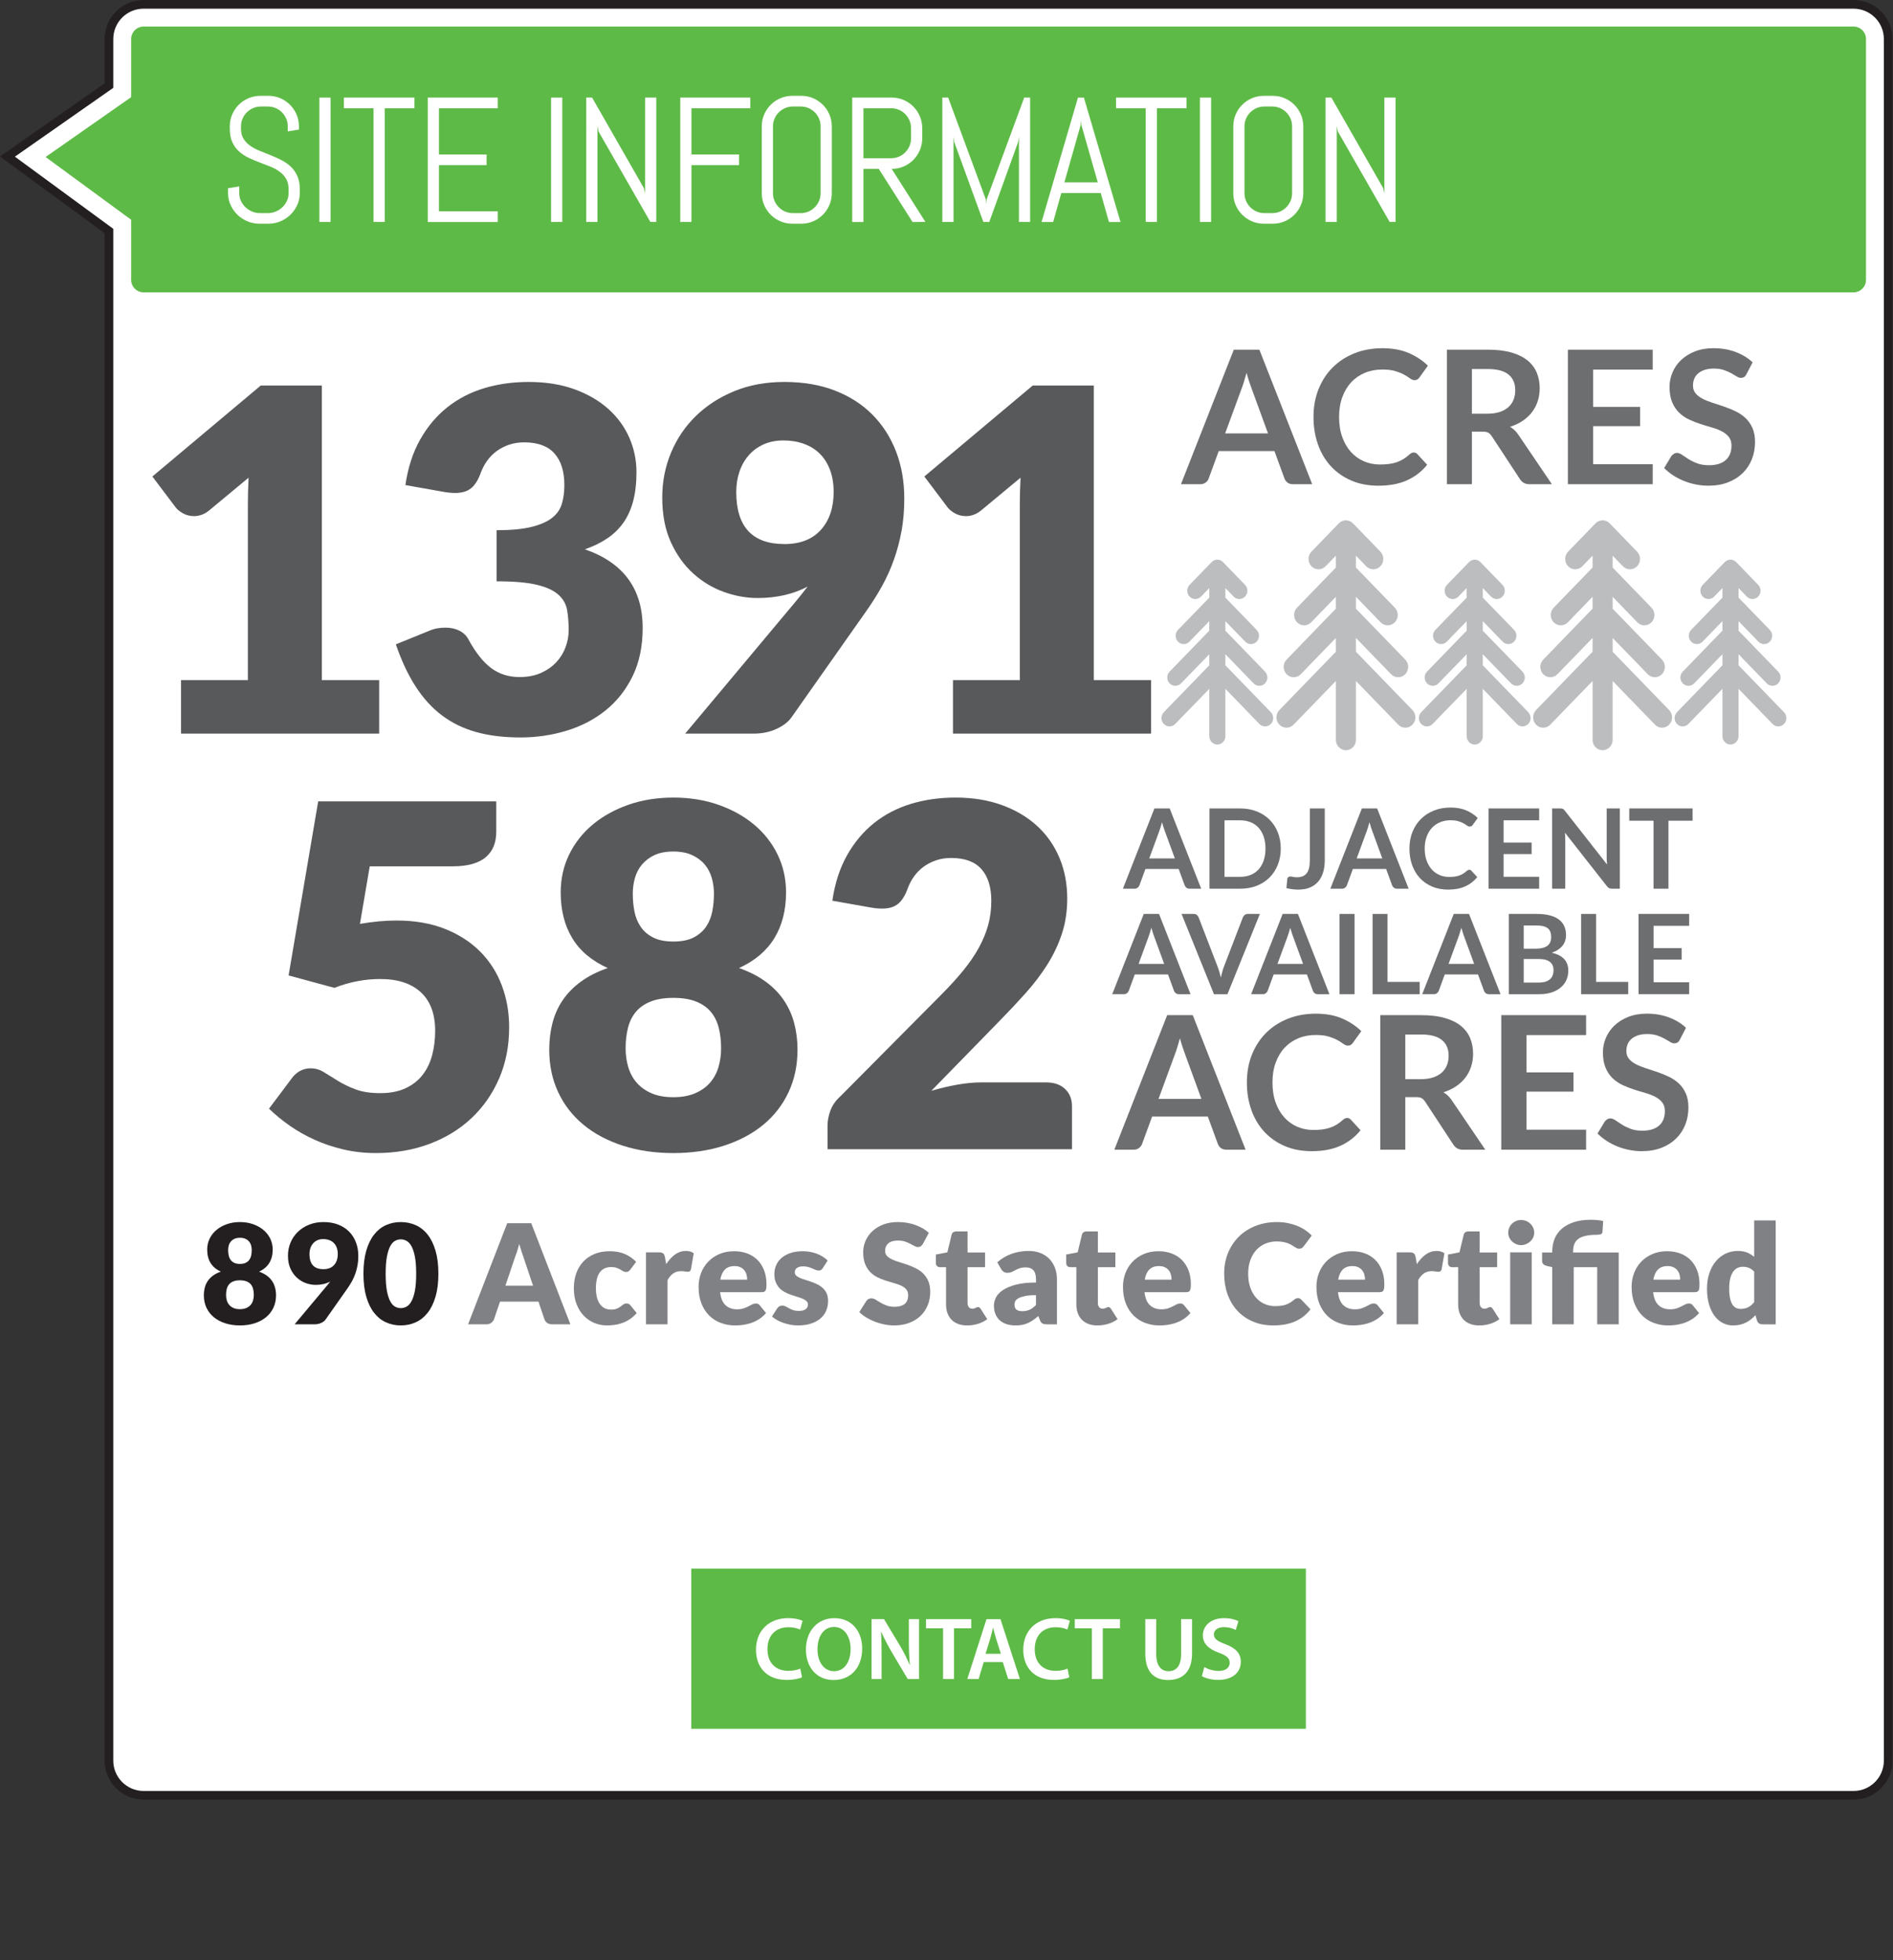 <?xml version="1.0" encoding="utf-8"?>
<!-- Generator: Adobe Illustrator 16.0.0, SVG Export Plug-In . SVG Version: 6.00 Build 0)  -->
<!DOCTYPE svg PUBLIC "-//W3C//DTD SVG 1.1//EN" "http://www.w3.org/Graphics/SVG/1.1/DTD/svg11.dtd">
<svg version="1.1" id="Layer_1" xmlns="http://www.w3.org/2000/svg" xmlns:xlink="http://www.w3.org/1999/xlink" x="0px" y="0px"
	 width="341px" height="353px" viewBox="0 0 341 353" enable-background="new 0 0 341 353" xml:space="preserve">
<rect x="0" y="0" width="341" height="353" fill="#333333" stroke="none"/>
<path fill="#FFFFFF" stroke="#231F20" stroke-width="1.563" stroke-miterlimit="10" d="M340.135,317.092
	c0,3.453-2.797,6.25-6.25,6.25H25.877c-3.453,0-6.252-2.797-6.252-6.25V41.605L1.342,28.201l18.283-12.787V7.033
	c0-3.453,2.799-6.252,6.252-6.252h308.008c3.453,0,6.25,2.799,6.25,6.252V317.092z"/>
<rect x="124.52" y="282.512" fill="#5EBA47" width="110.719" height="28.852"/>
<g>
	<path fill="#FFFFFF" d="M144.475,302.078c-0.464,0.24-1.488,0.48-2.785,0.48c-3.425,0-5.506-2.145-5.506-5.426
		c0-3.554,2.465-5.699,5.763-5.699c1.296,0,2.225,0.272,2.625,0.48l-0.433,1.568c-0.512-0.224-1.216-0.416-2.112-0.416
		c-2.193,0-3.778,1.377-3.778,3.97c0,2.369,1.393,3.89,3.762,3.89c0.801,0,1.633-0.16,2.146-0.4L144.475,302.078z"/>
	<path fill="#FFFFFF" d="M155.308,296.893c0,3.617-2.192,5.682-5.17,5.682c-3.041,0-4.962-2.32-4.962-5.49
		c0-3.313,2.081-5.65,5.122-5.65C153.451,291.434,155.308,293.818,155.308,296.893z M147.257,297.053
		c0,2.192,1.104,3.938,2.993,3.938c1.904,0,2.978-1.762,2.978-4.018c0-2.033-1.009-3.954-2.978-3.954
		C148.297,293.019,147.257,294.827,147.257,297.053z"/>
	<path fill="#FFFFFF" d="M157,302.398v-10.789h2.24l2.785,4.627c0.721,1.2,1.345,2.449,1.841,3.617h0.032
		c-0.128-1.441-0.176-2.833-0.176-4.482v-3.762h1.824v10.789h-2.032l-2.817-4.738c-0.688-1.184-1.408-2.513-1.937-3.729
		l-0.048,0.016c0.079,1.393,0.096,2.816,0.096,4.594v3.857H157z"/>
	<path fill="#FFFFFF" d="M169.881,293.259h-3.073v-1.649h8.147v1.649h-3.105v9.14h-1.969V293.259z"/>
	<path fill="#FFFFFF" d="M177.209,299.342l-0.928,3.057h-2.033l3.458-10.789h2.513l3.505,10.789h-2.112l-0.977-3.057H177.209z
		 M180.299,297.853l-0.849-2.657c-0.208-0.656-0.384-1.393-0.544-2.017h-0.032c-0.16,0.624-0.32,1.376-0.512,2.017l-0.833,2.657
		H180.299z"/>
	<path fill="#FFFFFF" d="M192.619,302.078c-0.464,0.24-1.488,0.48-2.785,0.48c-3.425,0-5.506-2.145-5.506-5.426
		c0-3.554,2.465-5.699,5.763-5.699c1.296,0,2.225,0.272,2.625,0.48l-0.433,1.568c-0.512-0.224-1.216-0.416-2.112-0.416
		c-2.193,0-3.778,1.377-3.778,3.97c0,2.369,1.393,3.89,3.762,3.89c0.801,0,1.633-0.16,2.146-0.4L192.619,302.078z"/>
	<path fill="#FFFFFF" d="M196.682,293.259h-3.073v-1.649h8.147v1.649h-3.105v9.14h-1.969V293.259z"/>
	<path fill="#FFFFFF" d="M208.281,291.609v6.291c0,2.113,0.881,3.09,2.209,3.09c1.425,0,2.273-0.977,2.273-3.09v-6.291h1.969v6.163
		c0,3.329-1.713,4.802-4.306,4.802c-2.497,0-4.114-1.393-4.114-4.785v-6.18H208.281z"/>
	<path fill="#FFFFFF" d="M216.937,300.254c0.64,0.367,1.601,0.688,2.608,0.688c1.265,0,1.969-0.592,1.969-1.473
		c0-0.816-0.544-1.296-1.921-1.792c-1.776-0.641-2.913-1.585-2.913-3.138c0-1.761,1.473-3.105,3.81-3.105
		c1.169,0,2.033,0.256,2.594,0.545l-0.48,1.584c-0.385-0.207-1.137-0.512-2.146-0.512c-1.248,0-1.792,0.672-1.792,1.297
		c0,0.832,0.624,1.216,2.064,1.776c1.873,0.704,2.785,1.648,2.785,3.201c0,1.729-1.313,3.233-4.098,3.233
		c-1.137,0-2.321-0.32-2.913-0.672L216.937,300.254z"/>
</g>
<path fill="#5EBA47" d="M8.213,28.277l15.412,11.301v10.826c0,1.242,1.01,2.25,2.252,2.25h308.008c1.242,0,2.25-1.008,2.25-2.25
	V7.033c0-1.242-1.008-2.252-2.25-2.252H25.877c-1.242,0-2.252,1.01-2.252,2.252v10.465L8.213,28.277z"/>
<g>
	<path fill="#FFFFFF" d="M54.002,34.791c0,0.761-0.154,1.474-0.461,2.141c-0.308,0.667-0.719,1.25-1.234,1.75
		s-1.115,0.894-1.797,1.18c-0.683,0.286-1.404,0.43-2.164,0.43h-1.609c-0.761,0-1.482-0.144-2.164-0.43
		c-0.683-0.286-1.281-0.68-1.797-1.18s-0.928-1.083-1.234-1.75c-0.308-0.667-0.461-1.38-0.461-2.141V33.9l2.016-0.328v1.219
		c0,0.5,0.102,0.966,0.305,1.398c0.203,0.433,0.477,0.813,0.82,1.141s0.742,0.586,1.195,0.773s0.93,0.281,1.43,0.281h1.406
		c0.5,0,0.974-0.094,1.422-0.281c0.447-0.188,0.844-0.445,1.188-0.773s0.617-0.708,0.82-1.141c0.203-0.432,0.305-0.898,0.305-1.398
		v-0.672c0-0.771-0.151-1.411-0.453-1.922c-0.303-0.51-0.703-0.945-1.203-1.305s-1.065-0.664-1.695-0.914
		c-0.631-0.25-1.279-0.5-1.945-0.75c-0.667-0.25-1.315-0.526-1.945-0.828c-0.631-0.302-1.195-0.68-1.695-1.133
		s-0.901-1.008-1.203-1.664c-0.303-0.656-0.453-1.463-0.453-2.422V22.76c0-0.76,0.143-1.474,0.43-2.141
		c0.286-0.667,0.68-1.25,1.18-1.75s1.086-0.893,1.758-1.18c0.672-0.286,1.388-0.43,2.148-0.43h1.438c0.76,0,1.474,0.144,2.141,0.43
		c0.666,0.287,1.25,0.68,1.75,1.18s0.893,1.083,1.18,1.75c0.286,0.667,0.43,1.38,0.43,2.141v0.578l-2.016,0.328V22.76
		c0-0.5-0.094-0.966-0.281-1.398c-0.188-0.432-0.443-0.81-0.766-1.133c-0.323-0.323-0.701-0.578-1.133-0.766
		c-0.433-0.188-0.898-0.281-1.398-0.281h-1.25c-0.5,0-0.967,0.094-1.398,0.281c-0.433,0.188-0.813,0.443-1.141,0.766
		c-0.328,0.323-0.586,0.701-0.773,1.133c-0.188,0.433-0.281,0.898-0.281,1.398v0.422c0,0.719,0.15,1.323,0.453,1.813
		c0.302,0.49,0.703,0.909,1.203,1.258c0.5,0.349,1.064,0.651,1.695,0.906c0.63,0.255,1.278,0.516,1.945,0.781
		c0.666,0.266,1.314,0.558,1.945,0.875c0.63,0.318,1.195,0.708,1.695,1.172c0.5,0.464,0.9,1.029,1.203,1.695
		c0.302,0.667,0.453,1.479,0.453,2.438V34.791z"/>
	<path fill="#FFFFFF" d="M57.53,39.979V17.572h2.016v22.406H57.53z"/>
	<path fill="#FFFFFF" d="M69.309,19.494v20.484h-2.016V19.494h-5.344v-1.922h12.703v1.922H69.309z"/>
	<path fill="#FFFFFF" d="M77.055,39.979V17.572h12.609v1.922H79.07v8.328h8.578v1.922H79.07v8.313h10.594v1.922H77.055z"/>
	<path fill="#FFFFFF" d="M99.268,39.979V17.572h2.016v22.406H99.268z"/>
	<path fill="#FFFFFF" d="M117.155,39.979l-9.344-16.313l-0.188-0.969v17.281h-2.016V17.572h1.047l9.344,16.328l0.203,0.953V17.572
		h2.016v22.406H117.155z"/>
	<path fill="#FFFFFF" d="M124.559,19.494v8.328h8.578v1.922h-8.578v10.234h-2.016V17.572h12.609v1.922H124.559z"/>
	<path fill="#FFFFFF" d="M149.406,36.932c-0.287,0.667-0.68,1.25-1.18,1.75s-1.084,0.894-1.75,1.18
		c-0.667,0.286-1.381,0.43-2.141,0.43h-1.594c-0.761,0-1.477-0.144-2.148-0.43s-1.258-0.68-1.758-1.18s-0.894-1.083-1.18-1.75
		c-0.287-0.667-0.43-1.38-0.43-2.141V22.76c0-0.76,0.143-1.474,0.43-2.141c0.286-0.667,0.68-1.25,1.18-1.75s1.086-0.893,1.758-1.18
		c0.672-0.286,1.388-0.43,2.148-0.43h1.594c0.76,0,1.474,0.144,2.141,0.43c0.666,0.287,1.25,0.68,1.75,1.18s0.893,1.083,1.18,1.75
		c0.286,0.667,0.43,1.38,0.43,2.141v12.031C149.836,35.552,149.692,36.265,149.406,36.932z M147.82,22.76
		c0-0.5-0.094-0.966-0.281-1.398c-0.188-0.432-0.443-0.81-0.766-1.133c-0.323-0.323-0.701-0.578-1.133-0.766
		c-0.433-0.188-0.898-0.281-1.398-0.281h-1.406c-0.5,0-0.967,0.094-1.398,0.281c-0.433,0.188-0.813,0.443-1.141,0.766
		c-0.328,0.323-0.586,0.701-0.773,1.133c-0.188,0.433-0.281,0.898-0.281,1.398v12.031c0,0.5,0.094,0.966,0.281,1.398
		c0.188,0.433,0.445,0.813,0.773,1.141s0.708,0.586,1.141,0.773c0.432,0.188,0.898,0.281,1.398,0.281h1.406
		c0.5,0,0.966-0.094,1.398-0.281c0.432-0.188,0.81-0.445,1.133-0.773c0.322-0.328,0.578-0.708,0.766-1.141
		c0.188-0.432,0.281-0.898,0.281-1.398V22.76z"/>
	<path fill="#FFFFFF" d="M164.38,39.979l-6.078-9.563h-2.766v9.563h-2.016V17.572h7.109c0.76,0,1.474,0.144,2.141,0.43
		c0.666,0.287,1.25,0.68,1.75,1.18s0.893,1.086,1.18,1.758c0.286,0.672,0.43,1.388,0.43,2.148V24.9c0,0.761-0.144,1.477-0.43,2.148
		c-0.287,0.672-0.68,1.258-1.18,1.758s-1.084,0.894-1.75,1.18c-0.667,0.287-1.381,0.43-2.141,0.43l6.078,9.563H164.38z
		 M164.114,23.088c0-0.5-0.094-0.966-0.281-1.398c-0.188-0.432-0.443-0.813-0.766-1.141c-0.323-0.328-0.701-0.586-1.133-0.773
		c-0.433-0.188-0.898-0.281-1.398-0.281h-5v9h5c0.5,0,0.966-0.094,1.398-0.281c0.432-0.188,0.81-0.445,1.133-0.773
		c0.322-0.328,0.578-0.708,0.766-1.141c0.188-0.432,0.281-0.898,0.281-1.398V23.088z"/>
	<path fill="#FFFFFF" d="M183.549,39.979V24.619l-0.141,0.953l-5.203,14.406h-1.063l-5.25-14.406l-0.125-0.953v15.359h-2.016V17.572
		h1.047l6.797,18.375l0.063,0.828l0.063-0.828l6.781-18.375h1.063v22.406H183.549z"/>
	<path fill="#FFFFFF" d="M198.28,34.76h-7.094l-1.469,5.219h-2.094l6.563-22.406h1.063l6.594,22.406h-2.078L198.28,34.76z
		 M191.733,32.838h6.016l-2.953-10.328l-0.063-0.828l-0.063,0.828L191.733,32.838z"/>
	<path fill="#FFFFFF" d="M208.402,19.494v20.484h-2.016V19.494h-5.344v-1.922h12.703v1.922H208.402z"/>
	<path fill="#FFFFFF" d="M216.148,39.979V17.572h2.016v22.406H216.148z"/>
	<path fill="#FFFFFF" d="M234.341,36.932c-0.287,0.667-0.68,1.25-1.18,1.75s-1.084,0.894-1.75,1.18
		c-0.667,0.286-1.381,0.43-2.141,0.43h-1.594c-0.761,0-1.477-0.144-2.148-0.43s-1.258-0.68-1.758-1.18s-0.894-1.083-1.18-1.75
		c-0.287-0.667-0.43-1.38-0.43-2.141V22.76c0-0.76,0.143-1.474,0.43-2.141c0.286-0.667,0.68-1.25,1.18-1.75s1.086-0.893,1.758-1.18
		c0.672-0.286,1.388-0.43,2.148-0.43h1.594c0.76,0,1.474,0.144,2.141,0.43c0.666,0.287,1.25,0.68,1.75,1.18s0.893,1.083,1.18,1.75
		c0.286,0.667,0.43,1.38,0.43,2.141v12.031C234.771,35.552,234.627,36.265,234.341,36.932z M232.755,22.76
		c0-0.5-0.094-0.966-0.281-1.398c-0.188-0.432-0.443-0.81-0.766-1.133c-0.323-0.323-0.701-0.578-1.133-0.766
		c-0.433-0.188-0.898-0.281-1.398-0.281h-1.406c-0.5,0-0.967,0.094-1.398,0.281c-0.433,0.188-0.813,0.443-1.141,0.766
		c-0.328,0.323-0.586,0.701-0.773,1.133c-0.188,0.433-0.281,0.898-0.281,1.398v12.031c0,0.5,0.094,0.966,0.281,1.398
		c0.188,0.433,0.445,0.813,0.773,1.141s0.708,0.586,1.141,0.773c0.432,0.188,0.898,0.281,1.398,0.281h1.406
		c0.5,0,0.966-0.094,1.398-0.281c0.432-0.188,0.81-0.445,1.133-0.773c0.322-0.328,0.578-0.708,0.766-1.141
		c0.188-0.432,0.281-0.898,0.281-1.398V22.76z"/>
	<path fill="#FFFFFF" d="M250.33,39.979l-9.344-16.313l-0.188-0.969v17.281h-2.016V17.572h1.047l9.344,16.328l0.203,0.953V17.572
		h2.016v22.406H250.33z"/>
</g>
<g>
	<path fill="#58595B" d="M32.609,122.498h12.04V90.893c0-1.548,0.043-3.167,0.129-4.859l-7.095,5.891
		c-0.459,0.373-0.918,0.638-1.376,0.795c-0.459,0.158-0.903,0.237-1.333,0.237c-0.746,0-1.412-0.165-2-0.495
		c-0.588-0.329-1.025-0.681-1.312-1.054l-4.214-5.59l19.522-16.383h11.008v53.062H68.3v9.632h-35.69V122.498z"/>
	<path fill="#58595B" d="M95.216,68.791c3.096,0,5.849,0.438,8.256,1.312c2.408,0.875,4.443,2.057,6.106,3.547
		c1.662,1.491,2.924,3.218,3.784,5.182c0.859,1.964,1.29,4.035,1.29,6.213c0,1.978-0.201,3.719-0.603,5.225
		c-0.401,1.505-0.996,2.81-1.784,3.913c-0.789,1.104-1.763,2.042-2.924,2.816s-2.487,1.419-3.978,1.935
		c6.937,2.408,10.405,7.124,10.405,14.147c0,3.326-0.602,6.221-1.806,8.686s-2.816,4.515-4.837,6.149
		c-2.021,1.634-4.365,2.859-7.031,3.676s-5.446,1.226-8.342,1.226c-2.981,0-5.633-0.322-7.955-0.967s-4.386-1.648-6.191-3.01
		c-1.807-1.361-3.391-3.103-4.752-5.225c-1.362-2.121-2.544-4.644-3.548-7.568l5.935-2.408c0.516-0.229,1.024-0.387,1.526-0.473
		c0.501-0.086,0.996-0.129,1.483-0.129c0.917,0,1.741,0.179,2.473,0.537c0.73,0.359,1.282,0.882,1.655,1.57
		c1.29,2.38,2.659,4.106,4.106,5.181c1.447,1.075,3.146,1.613,5.096,1.613c1.49,0,2.787-0.25,3.892-0.752
		c1.104-0.501,2.021-1.146,2.752-1.935c0.73-0.788,1.282-1.684,1.655-2.688c0.372-1.003,0.56-2.021,0.56-3.053
		c0-1.347-0.094-2.559-0.28-3.633c-0.187-1.075-0.709-2-1.569-2.773c-0.859-0.774-2.157-1.369-3.892-1.785
		c-1.734-0.415-4.149-0.624-7.245-0.624v-9.202c2.608,0,4.715-0.2,6.321-0.602c1.604-0.401,2.845-0.953,3.719-1.656
		c0.874-0.702,1.455-1.555,1.742-2.559c0.286-1.003,0.43-2.107,0.43-3.311c0-2.465-0.596-4.364-1.784-5.697
		c-1.19-1.333-3.004-2-5.439-2c-1.004,0-1.921,0.144-2.752,0.43c-0.832,0.287-1.577,0.674-2.236,1.161
		c-0.66,0.488-1.226,1.061-1.698,1.72c-0.474,0.66-0.854,1.376-1.14,2.15c-0.459,1.29-1.04,2.222-1.742,2.795
		c-0.702,0.574-1.655,0.86-2.859,0.86c-0.286,0-0.595-0.014-0.924-0.043c-0.33-0.028-0.667-0.071-1.011-0.129l-7.052-1.247
		c0.458-3.124,1.34-5.848,2.645-8.17c1.304-2.322,2.924-4.257,4.858-5.805c1.936-1.548,4.149-2.702,6.644-3.462
		C89.669,69.171,92.349,68.791,95.216,68.791z"/>
	<path fill="#58595B" d="M136.495,107.706c-2.035,0-4.07-0.366-6.105-1.097c-2.036-0.731-3.878-1.842-5.525-3.333
		c-1.649-1.49-2.988-3.368-4.021-5.633c-1.032-2.264-1.548-4.945-1.548-8.041c0-2.838,0.522-5.518,1.569-8.041
		c1.046-2.522,2.537-4.73,4.472-6.622c1.936-1.892,4.25-3.39,6.944-4.494c2.694-1.103,5.704-1.655,9.03-1.655
		c3.382,0,6.407,0.516,9.073,1.548s4.923,2.48,6.772,4.343c1.849,1.864,3.268,4.079,4.257,6.644
		c0.989,2.566,1.483,5.396,1.483,8.493c0,2.064-0.165,3.999-0.494,5.805c-0.33,1.806-0.789,3.533-1.376,5.181
		c-0.588,1.649-1.298,3.225-2.129,4.73c-0.832,1.505-1.763,2.989-2.795,4.451l-13.502,19.178c-0.574,0.832-1.477,1.534-2.709,2.107
		c-1.233,0.574-2.623,0.86-4.171,0.86h-12.298l19.865-23.736c0.401-0.487,0.781-0.953,1.14-1.397
		c0.358-0.444,0.71-0.896,1.054-1.354c-1.29,0.688-2.694,1.204-4.214,1.548C139.749,107.534,138.157,107.706,136.495,107.706z
		 M150.17,88.614c0-1.519-0.223-2.859-0.667-4.021c-0.444-1.161-1.061-2.128-1.849-2.902c-0.789-0.774-1.742-1.361-2.859-1.763
		c-1.118-0.401-2.337-0.602-3.655-0.602c-1.348,0-2.545,0.237-3.591,0.709c-1.047,0.473-1.935,1.125-2.666,1.957
		c-0.73,0.832-1.29,1.813-1.677,2.946c-0.387,1.133-0.58,2.358-0.58,3.676c0,6.25,2.895,9.374,8.686,9.374
		c2.838,0,5.023-0.853,6.558-2.559C149.402,93.724,150.17,91.452,150.17,88.614z"/>
	<path fill="#58595B" d="M171.668,122.498h12.04V90.893c0-1.548,0.043-3.167,0.129-4.859l-7.095,5.891
		c-0.459,0.373-0.918,0.638-1.376,0.795c-0.459,0.158-0.903,0.237-1.333,0.237c-0.746,0-1.412-0.165-2-0.495
		c-0.588-0.329-1.025-0.681-1.312-1.054l-4.214-5.59l19.522-16.383h11.008v53.062h10.32v9.632h-35.69V122.498z"/>
</g>
<g>
	<path fill="#BBBDBF" d="M300.672,127.884l-10.18-10.507v-2.48l6.328,6.531c0.703,0.725,1.848,0.725,2.555,0
		c0.703-0.731,0.703-1.906,0-2.638l-8.883-9.169v-2.138l4.449,4.596c0.707,0.728,1.848,0.728,2.555,0
		c0.703-0.728,0.703-1.906,0-2.637l-7.004-7.227v-2.139l1.848,1.91c0.707,0.728,1.848,0.728,2.555,0
		c0.707-0.725,0.707-1.906,0-2.638l-4.93-5.089c0-0.003-0.004-0.007-0.008-0.007c-0.082-0.084-0.172-0.159-0.27-0.225
		c-0.047-0.033-0.094-0.053-0.141-0.082c-0.059-0.029-0.109-0.065-0.168-0.091c-0.063-0.023-0.129-0.039-0.191-0.059
		c-0.051-0.017-0.094-0.036-0.148-0.043c-0.113-0.029-0.234-0.039-0.352-0.039c-0.121,0-0.234,0.01-0.355,0.039
		c-0.055,0.007-0.098,0.026-0.148,0.043c-0.063,0.02-0.125,0.035-0.188,0.059c-0.055,0.025-0.113,0.062-0.164,0.091
		s-0.098,0.049-0.145,0.082c-0.102,0.065-0.188,0.141-0.273,0.225c0,0-0.004,0.004-0.004,0.007l-4.93,5.089
		c-0.699,0.731-0.699,1.913,0,2.638c0.707,0.728,1.848,0.728,2.555,0l1.848-1.91v2.139l-7,7.227c-0.707,0.73-0.707,1.909,0,2.637
		s1.848,0.728,2.551,0l4.449-4.596v2.138l-8.879,9.169c-0.707,0.731-0.707,1.906,0,2.638c0.707,0.725,1.848,0.725,2.551,0
		l6.328-6.531v2.48L276.7,127.884c-0.699,0.728-0.699,1.906,0,2.631c0.711,0.73,1.855,0.73,2.559,0l7.625-7.87v10.611
		c0,1.025,0.805,1.86,1.805,1.864c1-0.004,1.805-0.839,1.805-1.864v-10.611l7.629,7.87c0.699,0.73,1.844,0.73,2.551,0
		C301.379,129.79,301.379,128.611,300.672,127.884z"/>
	<path fill="#BBBDBF" d="M275.293,128.269l-8.188-8.447v-1.991l5.086,5.249c0.574,0.584,1.488,0.584,2.059,0
		c0.563-0.584,0.563-1.534,0-2.118l-7.145-7.374v-1.717l3.574,3.695c0.57,0.584,1.488,0.584,2.059,0
		c0.563-0.588,0.563-1.534,0-2.122l-5.633-5.81v-1.724l1.488,1.541c0.566,0.584,1.488,0.584,2.051,0c0.57-0.585,0.57-1.534,0-2.122
		l-3.965-4.093c0,0-0.004-0.004-0.004-0.007c-0.07-0.065-0.137-0.124-0.215-0.176c-0.039-0.026-0.078-0.046-0.113-0.065
		c-0.051-0.026-0.09-0.056-0.137-0.078c-0.055-0.021-0.102-0.03-0.156-0.046c-0.039-0.014-0.078-0.026-0.117-0.033
		c-0.094-0.025-0.188-0.032-0.285-0.032s-0.188,0.007-0.281,0.032c-0.047,0.007-0.082,0.02-0.121,0.033
		c-0.051,0.016-0.102,0.025-0.152,0.046c-0.047,0.022-0.09,0.052-0.133,0.078c-0.035,0.02-0.078,0.039-0.117,0.065
		c-0.078,0.052-0.148,0.11-0.219,0.176c0,0.003,0,0.007,0,0.007l-3.969,4.093c-0.566,0.588-0.566,1.537,0,2.122
		c0.57,0.584,1.488,0.584,2.055,0l1.492-1.541v1.724l-5.637,5.81c-0.564,0.588-0.564,1.534,0,2.122c0.57,0.584,1.484,0.584,2.059,0
		l3.578-3.695v1.717l-7.148,7.374c-0.563,0.584-0.563,1.534,0,2.118c0.574,0.584,1.488,0.584,2.059,0l5.09-5.249v1.991l-8.191,8.447
		c-0.566,0.588-0.566,1.534,0,2.122c0.568,0.584,1.482,0.584,2.051,0l6.141-6.332v8.532c0,0.828,0.645,1.498,1.445,1.501
		c0.809-0.003,1.453-0.673,1.453-1.501v-8.532l6.133,6.332c0.566,0.584,1.488,0.584,2.055,0
		C275.86,129.803,275.86,128.856,275.293,128.269z"/>
	<path fill="#BBBDBF" d="M228.924,128.269l-8.188-8.447v-1.991l5.088,5.249c0.57,0.584,1.486,0.584,2.055,0
		c0.564-0.584,0.564-1.534,0-2.118l-7.143-7.374v-1.717l3.576,3.695c0.566,0.584,1.488,0.584,2.055,0
		c0.566-0.588,0.566-1.534,0-2.122l-5.631-5.81v-1.724l1.49,1.541c0.564,0.584,1.484,0.584,2.047,0c0.57-0.585,0.57-1.534,0-2.122
		l-3.963-4.093c0,0-0.002-0.004-0.002-0.007c-0.072-0.065-0.137-0.124-0.219-0.176c-0.039-0.026-0.076-0.046-0.113-0.065
		c-0.047-0.026-0.088-0.056-0.137-0.078c-0.051-0.021-0.1-0.03-0.152-0.046c-0.041-0.014-0.078-0.026-0.119-0.033
		c-0.092-0.025-0.186-0.032-0.283-0.032s-0.191,0.007-0.283,0.032c-0.045,0.007-0.082,0.02-0.123,0.033
		c-0.051,0.016-0.102,0.025-0.148,0.046c-0.047,0.022-0.09,0.052-0.133,0.078c-0.039,0.02-0.078,0.039-0.117,0.065
		c-0.082,0.052-0.152,0.11-0.219,0.176c0,0.003,0,0.007,0,0.007l-3.969,4.093c-0.57,0.588-0.57,1.537,0,2.122
		c0.57,0.584,1.484,0.584,2.053,0l1.494-1.541v1.724l-5.637,5.81c-0.566,0.588-0.566,1.534,0,2.122c0.566,0.584,1.484,0.584,2.055,0
		l3.582-3.695v1.717l-7.148,7.374c-0.564,0.584-0.564,1.534,0,2.118c0.574,0.584,1.488,0.584,2.059,0l5.09-5.249v1.991l-8.191,8.447
		c-0.566,0.588-0.566,1.534,0,2.122c0.566,0.584,1.48,0.584,2.051,0l6.141-6.332v8.532c0,0.828,0.643,1.498,1.443,1.501
		c0.807-0.003,1.453-0.673,1.453-1.501v-8.532l6.131,6.332c0.568,0.584,1.488,0.584,2.057,0
		C229.491,129.803,229.491,128.856,228.924,128.269z"/>
	<path fill="#BBBDBF" d="M254.434,127.884l-10.182-10.507v-2.48l6.33,6.531c0.703,0.725,1.848,0.725,2.553,0
		c0.703-0.731,0.703-1.906,0-2.638l-8.883-9.169v-2.138l4.449,4.596c0.707,0.728,1.852,0.728,2.555,0
		c0.705-0.728,0.705-1.906,0-2.637l-7.004-7.227v-2.139l1.852,1.91c0.705,0.728,1.846,0.728,2.553,0
		c0.705-0.725,0.705-1.906,0-2.638l-4.93-5.089c0-0.003-0.004-0.007-0.008-0.007c-0.084-0.084-0.172-0.159-0.27-0.225
		c-0.047-0.033-0.098-0.053-0.141-0.082c-0.059-0.029-0.109-0.065-0.168-0.091c-0.064-0.023-0.127-0.039-0.191-0.059
		c-0.051-0.017-0.094-0.036-0.15-0.043c-0.113-0.029-0.232-0.039-0.354-0.039c-0.117,0-0.23,0.01-0.348,0.039
		c-0.059,0.007-0.102,0.026-0.152,0.043c-0.063,0.02-0.125,0.035-0.188,0.059c-0.059,0.025-0.113,0.062-0.168,0.091
		c-0.047,0.029-0.094,0.049-0.141,0.082c-0.102,0.065-0.189,0.141-0.273,0.225c0,0-0.004,0.004-0.008,0.007l-4.926,5.089
		c-0.701,0.731-0.701,1.913,0,2.638c0.707,0.728,1.848,0.728,2.551,0l1.852-1.91v2.139l-7,7.227c-0.707,0.73-0.707,1.909,0,2.637
		c0.705,0.728,1.848,0.728,2.551,0l4.449-4.596v2.138l-8.877,9.169c-0.709,0.731-0.709,1.906,0,2.638
		c0.701,0.725,1.846,0.725,2.549,0l6.328-6.531v2.48l-10.182,10.507c-0.705,0.728-0.705,1.906,0,2.631c0.709,0.73,1.85,0.73,2.557,0
		l7.625-7.87v10.611c0,1.025,0.807,1.86,1.801,1.864c1.002-0.004,1.807-0.839,1.807-1.864v-10.611l7.631,7.87
		c0.699,0.73,1.844,0.73,2.551,0C255.141,129.79,255.141,128.611,254.434,127.884z"/>
	<path fill="#BBBDBF" d="M321.36,128.269l-8.184-8.447v-1.991l5.086,5.249c0.57,0.584,1.484,0.584,2.055,0
		c0.566-0.584,0.566-1.534,0-2.118l-7.141-7.374v-1.717l3.578,3.695c0.566,0.584,1.484,0.584,2.055,0
		c0.566-0.588,0.566-1.534,0-2.122l-5.633-5.81v-1.724l1.488,1.541c0.566,0.584,1.484,0.584,2.051,0
		c0.566-0.585,0.566-1.534,0-2.122l-3.961-4.093c0,0-0.008-0.004-0.008-0.007c-0.066-0.065-0.137-0.124-0.215-0.176
		c-0.039-0.026-0.078-0.046-0.117-0.065c-0.043-0.026-0.086-0.056-0.133-0.078c-0.055-0.021-0.102-0.03-0.152-0.046
		c-0.039-0.014-0.078-0.026-0.121-0.033c-0.098-0.025-0.188-0.032-0.285-0.032c-0.094,0-0.188,0.007-0.285,0.032
		c-0.039,0.007-0.078,0.02-0.121,0.033c-0.051,0.016-0.098,0.025-0.148,0.046c-0.051,0.022-0.09,0.052-0.133,0.078
		c-0.039,0.02-0.078,0.039-0.117,0.065c-0.078,0.052-0.148,0.11-0.219,0.176c0,0.003-0.004,0.007-0.004,0.007l-3.965,4.093
		c-0.566,0.588-0.566,1.537,0,2.122c0.57,0.584,1.484,0.584,2.055,0l1.488-1.541v1.724l-5.633,5.81
		c-0.566,0.588-0.566,1.534,0,2.122c0.566,0.584,1.488,0.584,2.051,0l3.582-3.695v1.717l-7.141,7.374
		c-0.57,0.584-0.57,1.534,0,2.118c0.566,0.584,1.488,0.584,2.051,0l5.09-5.249v1.991l-8.188,8.447c-0.566,0.588-0.566,1.534,0,2.122
		c0.566,0.584,1.484,0.584,2.051,0l6.137-6.332v8.532c0,0.828,0.648,1.498,1.449,1.501c0.805-0.003,1.453-0.673,1.453-1.501v-8.532
		l6.133,6.332c0.566,0.584,1.488,0.584,2.051,0C321.934,129.803,321.934,128.856,321.36,128.269z"/>
</g>
<g>
	<path fill="#6D6E70" d="M236.377,87.208h-3.485c-0.392,0-0.712-0.098-0.964-0.293c-0.251-0.195-0.433-0.438-0.544-0.729
		l-1.81-4.943h-10.036l-1.81,4.943c-0.09,0.257-0.266,0.492-0.528,0.704c-0.263,0.212-0.584,0.318-0.963,0.318h-3.502l9.517-24.228
		h4.607L236.377,87.208z M220.694,78.06h7.724L225.469,70c-0.134-0.357-0.282-0.779-0.443-1.265
		c-0.162-0.486-0.321-1.014-0.478-1.583c-0.157,0.57-0.311,1.101-0.461,1.592c-0.151,0.492-0.299,0.921-0.444,1.29L220.694,78.06z"
		/>
	<path fill="#6D6E70" d="M254.673,81.495c0.245,0,0.458,0.095,0.637,0.285l1.776,1.927c-0.983,1.218-2.192,2.15-3.628,2.798
		s-3.158,0.972-5.169,0.972c-1.799,0-3.415-0.307-4.851-0.921s-2.661-1.469-3.678-2.563s-1.795-2.401-2.337-3.921
		c-0.542-1.519-0.813-3.178-0.813-4.976c0-1.821,0.302-3.488,0.904-5.001c0.604-1.513,1.452-2.817,2.547-3.912
		s2.404-1.946,3.929-2.555c1.525-0.609,3.209-0.913,5.052-0.913c1.799,0,3.37,0.288,4.717,0.863c1.346,0.575,2.499,1.338,3.46,2.287
		l-1.508,2.094c-0.09,0.134-0.204,0.251-0.344,0.352s-0.332,0.151-0.578,0.151c-0.257,0-0.52-0.101-0.787-0.302
		c-0.269-0.201-0.609-0.419-1.022-0.653c-0.413-0.235-0.936-0.453-1.566-0.654c-0.631-0.201-1.433-0.301-2.404-0.301
		c-1.14,0-2.187,0.198-3.142,0.595s-1.776,0.963-2.463,1.701c-0.688,0.737-1.224,1.633-1.608,2.689
		c-0.386,1.056-0.578,2.243-0.578,3.561c0,1.363,0.192,2.575,0.578,3.636c0.385,1.062,0.907,1.955,1.566,2.681
		c0.659,0.727,1.436,1.282,2.329,1.667c0.894,0.385,1.854,0.578,2.882,0.578c0.614,0,1.17-0.033,1.667-0.1
		c0.497-0.067,0.955-0.173,1.374-0.318s0.815-0.333,1.189-0.562s0.745-0.511,1.114-0.846c0.111-0.101,0.229-0.181,0.352-0.243
		S254.527,81.495,254.673,81.495z"/>
	<path fill="#6D6E70" d="M265.145,77.742v9.466h-4.508V62.98h7.39c1.652,0,3.068,0.17,4.247,0.511
		c1.179,0.341,2.145,0.818,2.898,1.433c0.754,0.615,1.307,1.349,1.659,2.204c0.352,0.854,0.527,1.795,0.527,2.823
		c0,0.815-0.12,1.586-0.36,2.312s-0.586,1.385-1.039,1.977c-0.452,0.592-1.011,1.111-1.675,1.558
		c-0.665,0.447-1.422,0.804-2.271,1.072c0.569,0.324,1.061,0.788,1.475,1.391l6.065,8.947h-4.055c-0.392,0-0.724-0.078-0.997-0.234
		c-0.274-0.156-0.506-0.38-0.695-0.67l-5.094-7.757c-0.19-0.291-0.399-0.497-0.628-0.62c-0.229-0.123-0.567-0.184-1.014-0.184
		H265.145z M265.145,74.508h2.814c0.849,0,1.589-0.106,2.22-0.318c0.631-0.212,1.15-0.505,1.559-0.88
		c0.407-0.374,0.712-0.818,0.913-1.332s0.302-1.078,0.302-1.692c0-1.229-0.405-2.172-1.215-2.832
		c-0.811-0.659-2.047-0.989-3.711-0.989h-2.882V74.508z"/>
	<path fill="#6D6E70" d="M297.716,62.98v3.585h-10.74v6.719h8.462v3.468h-8.462v6.853h10.74v3.603h-15.28V62.98H297.716z"/>
	<path fill="#6D6E70" d="M314.604,67.387c-0.123,0.246-0.266,0.419-0.428,0.52s-0.354,0.151-0.578,0.151s-0.475-0.086-0.754-0.26
		c-0.279-0.173-0.608-0.366-0.988-0.578c-0.38-0.212-0.824-0.405-1.332-0.578c-0.509-0.173-1.108-0.259-1.801-0.259
		c-0.626,0-1.171,0.075-1.634,0.226c-0.464,0.151-0.854,0.36-1.173,0.628s-0.556,0.589-0.712,0.963
		c-0.157,0.374-0.235,0.785-0.235,1.231c0,0.569,0.159,1.044,0.478,1.424c0.318,0.38,0.74,0.704,1.266,0.972
		c0.524,0.268,1.122,0.508,1.792,0.72c0.671,0.212,1.354,0.438,2.053,0.679s1.383,0.52,2.053,0.838s1.268,0.72,1.793,1.206
		c0.524,0.486,0.946,1.081,1.265,1.785c0.318,0.704,0.478,1.558,0.478,2.563c0,1.095-0.188,2.119-0.562,3.074
		s-0.921,1.788-1.642,2.497c-0.721,0.709-1.601,1.268-2.639,1.676c-1.039,0.407-2.229,0.611-3.569,0.611
		c-0.771,0-1.53-0.075-2.278-0.226c-0.749-0.151-1.466-0.366-2.153-0.645c-0.687-0.279-1.329-0.614-1.927-1.005
		s-1.131-0.827-1.6-1.307l1.307-2.161c0.123-0.156,0.271-0.288,0.444-0.394c0.173-0.106,0.365-0.159,0.577-0.159
		c0.279,0,0.581,0.115,0.905,0.344s0.706,0.483,1.147,0.762c0.441,0.279,0.961,0.534,1.559,0.762
		c0.598,0.229,1.315,0.344,2.152,0.344c1.285,0,2.279-0.304,2.982-0.913c0.704-0.609,1.056-1.483,1.056-2.622
		c0-0.637-0.159-1.156-0.478-1.559c-0.318-0.402-0.739-0.74-1.265-1.014c-0.525-0.273-1.123-0.505-1.793-0.695
		c-0.67-0.189-1.352-0.396-2.044-0.62s-1.374-0.492-2.044-0.804s-1.268-0.721-1.793-1.223c-0.525-0.503-0.946-1.131-1.265-1.885
		c-0.318-0.754-0.478-1.684-0.478-2.79c0-0.882,0.176-1.742,0.527-2.58c0.353-0.838,0.865-1.581,1.542-2.229
		c0.676-0.647,1.505-1.167,2.487-1.558c0.983-0.391,2.105-0.586,3.368-0.586c1.43,0,2.748,0.224,3.954,0.67
		c1.206,0.447,2.234,1.073,3.083,1.877L314.604,67.387z"/>
</g>
<g>
	<path fill="#58595B" d="M89.393,149.836c0,0.918-0.144,1.749-0.43,2.494c-0.287,0.746-0.738,1.397-1.354,1.957
		c-0.617,0.559-1.427,0.989-2.43,1.29c-1.004,0.301-2.208,0.452-3.612,0.452H66.603l-1.763,10.363
		c1.175-0.2,2.307-0.351,3.396-0.452c1.089-0.1,2.15-0.15,3.183-0.15c3.296,0,6.206,0.502,8.729,1.505
		c2.522,1.004,4.645,2.373,6.364,4.106c1.72,1.735,3.017,3.771,3.892,6.106c0.874,2.337,1.312,4.837,1.312,7.503
		c0,3.354-0.596,6.415-1.785,9.182c-1.189,2.766-2.845,5.152-4.966,7.159c-2.122,2.007-4.651,3.562-7.59,4.665
		s-6.156,1.656-9.653,1.656c-2.036,0-3.978-0.215-5.827-0.646c-1.849-0.431-3.583-1.011-5.202-1.741
		c-1.62-0.731-3.118-1.576-4.494-2.537s-2.623-1.984-3.741-3.074l4.129-5.504c0.43-0.574,0.931-1.012,1.505-1.313
		c0.573-0.301,1.188-0.451,1.849-0.451c0.86,0,1.67,0.236,2.43,0.709c0.759,0.474,1.591,0.99,2.494,1.549
		c0.902,0.559,1.956,1.068,3.16,1.526c1.204,0.459,2.694,0.688,4.472,0.688s3.297-0.294,4.559-0.882
		c1.261-0.587,2.285-1.39,3.074-2.408c0.788-1.017,1.361-2.207,1.72-3.569c0.358-1.361,0.538-2.816,0.538-4.364
		c0-3.038-0.86-5.354-2.58-6.944s-4.157-2.387-7.311-2.387c-2.81,0-5.562,0.531-8.256,1.592l-8.256-2.236l5.332-31.347h32.078
		V149.836z"/>
	<path fill="#58595B" d="M121.298,207.672c-3.326,0-6.364-0.445-9.116-1.334c-2.752-0.888-5.11-2.143-7.073-3.762
		c-1.965-1.619-3.483-3.576-4.559-5.869c-1.075-2.294-1.612-4.845-1.612-7.654c0-1.691,0.193-3.29,0.58-4.795
		c0.388-1.505,1.004-2.881,1.85-4.128c0.845-1.247,1.935-2.357,3.268-3.333c1.333-0.974,2.945-1.791,4.838-2.451
		c-2.867-1.289-4.996-3.08-6.386-5.375c-1.391-2.293-2.086-5.045-2.086-8.256c0-2.436,0.502-4.694,1.506-6.772
		c1.003-2.078,2.407-3.876,4.214-5.396c1.806-1.519,3.948-2.716,6.428-3.59c2.479-0.874,5.196-1.312,8.149-1.312
		c2.952,0,5.668,0.438,8.148,1.312c2.479,0.875,4.622,2.071,6.428,3.59c1.807,1.52,3.211,3.318,4.215,5.396
		c1.003,2.079,1.505,4.336,1.505,6.772c0,3.211-0.703,5.963-2.107,8.256c-1.405,2.294-3.526,4.085-6.364,5.375
		c1.863,0.66,3.462,1.478,4.795,2.451c1.333,0.976,2.422,2.086,3.268,3.333s1.469,2.623,1.871,4.128
		c0.4,1.505,0.602,3.104,0.602,4.795c0,2.81-0.537,5.36-1.612,7.654c-1.075,2.293-2.595,4.25-4.558,5.869
		c-1.964,1.619-4.322,2.874-7.074,3.762C127.661,207.227,124.622,207.672,121.298,207.672z M121.298,197.609
		c1.49,0,2.78-0.229,3.869-0.688c1.09-0.459,1.985-1.082,2.688-1.871c0.702-0.788,1.219-1.72,1.549-2.795
		c0.329-1.075,0.494-2.229,0.494-3.461c0-1.348-0.144-2.58-0.43-3.699c-0.287-1.117-0.76-2.07-1.419-2.859
		c-0.66-0.787-1.542-1.404-2.645-1.849c-1.104-0.444-2.473-0.667-4.106-0.667c-1.635,0-3.004,0.223-4.106,0.667
		c-1.104,0.444-1.986,1.062-2.645,1.849c-0.66,0.789-1.133,1.742-1.42,2.859c-0.286,1.119-0.43,2.352-0.43,3.699
		c0,1.232,0.165,2.386,0.495,3.461c0.329,1.075,0.845,2.007,1.548,2.795c0.702,0.789,1.591,1.412,2.666,1.871
		C118.48,197.381,119.777,197.609,121.298,197.609z M121.298,169.573c1.49,0,2.709-0.243,3.654-0.731
		c0.946-0.487,1.691-1.132,2.236-1.935c0.544-0.802,0.917-1.72,1.118-2.752c0.2-1.032,0.301-2.092,0.301-3.182
		c0-0.975-0.129-1.92-0.387-2.838c-0.258-0.917-0.682-1.727-1.269-2.429c-0.588-0.702-1.348-1.269-2.279-1.699
		c-0.932-0.43-2.058-0.645-3.375-0.645c-1.349,0-2.48,0.215-3.397,0.645c-0.918,0.43-1.67,0.997-2.258,1.699
		c-0.588,0.703-1.01,1.512-1.269,2.429c-0.258,0.918-0.387,1.864-0.387,2.838c0,1.089,0.101,2.15,0.301,3.182
		c0.2,1.032,0.573,1.95,1.118,2.752c0.544,0.803,1.29,1.448,2.236,1.935C118.589,169.33,119.807,169.573,121.298,169.573z"/>
	<path fill="#58595B" d="M172.122,143.645c3.097,0,5.884,0.451,8.363,1.354c2.479,0.903,4.594,2.157,6.343,3.762
		c1.748,1.606,3.089,3.52,4.021,5.741c0.932,2.222,1.397,4.666,1.397,7.332c0,2.293-0.322,4.415-0.967,6.364
		c-0.646,1.949-1.527,3.806-2.645,5.568c-1.118,1.764-2.416,3.469-3.892,5.117c-1.478,1.648-3.047,3.318-4.709,5.01l-12.255,12.556
		c1.576-0.458,3.132-0.823,4.666-1.097c1.533-0.271,2.974-0.408,4.321-0.408h11.695c1.434,0,2.565,0.395,3.397,1.183
		c0.831,0.788,1.247,1.827,1.247,3.117v7.74h-44.032v-4.3c0-0.832,0.172-1.721,0.516-2.666c0.345-0.946,0.946-1.807,1.807-2.58
		l18.06-18.189c1.548-1.548,2.896-3.023,4.042-4.429c1.146-1.404,2.093-2.788,2.838-4.149s1.305-2.723,1.678-4.085
		c0.372-1.361,0.559-2.802,0.559-4.322c0-2.494-0.596-4.407-1.784-5.74c-1.19-1.333-3.004-2-5.439-2
		c-1.004,0-1.921,0.144-2.752,0.43c-0.832,0.287-1.577,0.674-2.236,1.161c-0.66,0.488-1.226,1.061-1.698,1.72
		c-0.474,0.66-0.854,1.376-1.14,2.15c-0.459,1.29-1.039,2.222-1.741,2.795c-0.703,0.574-1.656,0.86-2.86,0.86
		c-0.286,0-0.595-0.014-0.924-0.043c-0.33-0.028-0.667-0.071-1.011-0.129l-7.052-1.247c0.458-3.124,1.34-5.848,2.645-8.17
		c1.304-2.322,2.924-4.257,4.858-5.805c1.936-1.548,4.149-2.702,6.644-3.462C166.575,144.025,169.256,143.645,172.122,143.645z"/>
</g>
<g>
	<path fill="#6D6E70" d="M216.382,160.062h-2.08c-0.233,0-0.425-0.058-0.575-0.175c-0.149-0.117-0.258-0.262-0.324-0.435l-1.08-2.95
		h-5.99l-1.08,2.95c-0.054,0.153-0.158,0.293-0.315,0.42c-0.156,0.126-0.348,0.19-0.574,0.19h-2.091l5.681-14.46h2.75
		L216.382,160.062z M207.021,154.602h4.61l-1.76-4.81c-0.08-0.213-0.169-0.465-0.266-0.755s-0.191-0.605-0.284-0.945
		c-0.094,0.34-0.186,0.657-0.275,0.95s-0.179,0.55-0.265,0.77L207.021,154.602z"/>
	<path fill="#6D6E70" d="M230.712,152.832c0,1.06-0.177,2.033-0.53,2.92c-0.353,0.887-0.85,1.65-1.489,2.29
		c-0.641,0.64-1.41,1.137-2.311,1.49c-0.899,0.353-1.896,0.53-2.989,0.53h-5.521v-14.46h5.521c1.093,0,2.09,0.178,2.989,0.535
		c0.9,0.356,1.67,0.853,2.311,1.49c0.64,0.637,1.137,1.398,1.489,2.285C230.535,150.798,230.712,151.771,230.712,152.832z
		 M227.962,152.832c0-0.793-0.106-1.505-0.319-2.135c-0.214-0.63-0.518-1.163-0.91-1.6c-0.394-0.437-0.872-0.771-1.436-1.005
		c-0.563-0.233-1.198-0.35-1.904-0.35h-2.811v10.18h2.811c0.706,0,1.341-0.116,1.904-0.35c0.563-0.233,1.042-0.568,1.436-1.005
		c0.393-0.437,0.696-0.97,0.91-1.6C227.855,154.336,227.962,153.625,227.962,152.832z"/>
	<path fill="#6D6E70" d="M238.642,154.921c0,0.813-0.101,1.547-0.3,2.2c-0.2,0.653-0.499,1.21-0.896,1.67s-0.892,0.813-1.485,1.06
		c-0.593,0.247-1.283,0.37-2.069,0.37c-0.36,0-0.714-0.022-1.061-0.065c-0.347-0.043-0.71-0.112-1.09-0.205l0.14-1.6
		c0.014-0.146,0.068-0.265,0.165-0.355s0.238-0.135,0.426-0.135c0.113,0,0.261,0.023,0.444,0.07c0.184,0.046,0.415,0.07,0.695,0.07
		c0.38,0,0.717-0.055,1.01-0.165c0.294-0.11,0.538-0.285,0.735-0.525c0.196-0.24,0.345-0.552,0.445-0.935
		c0.1-0.383,0.149-0.848,0.149-1.395v-9.38h2.69V154.921z"/>
	<path fill="#6D6E70" d="M253.752,160.062h-2.08c-0.233,0-0.425-0.058-0.575-0.175c-0.149-0.117-0.258-0.262-0.324-0.435l-1.08-2.95
		h-5.99l-1.08,2.95c-0.054,0.153-0.158,0.293-0.315,0.42c-0.156,0.126-0.348,0.19-0.574,0.19h-2.091l5.681-14.46h2.75
		L253.752,160.062z M244.392,154.602h4.61l-1.76-4.81c-0.08-0.213-0.169-0.465-0.266-0.755s-0.191-0.605-0.284-0.945
		c-0.094,0.34-0.186,0.657-0.275,0.95s-0.179,0.55-0.265,0.77L244.392,154.602z"/>
	<path fill="#6D6E70" d="M264.672,156.651c0.146,0,0.272,0.057,0.38,0.17l1.06,1.15c-0.587,0.727-1.309,1.283-2.165,1.67
		s-1.885,0.58-3.085,0.58c-1.073,0-2.038-0.184-2.895-0.55c-0.857-0.366-1.589-0.876-2.195-1.53s-1.071-1.434-1.395-2.34
		c-0.324-0.907-0.485-1.897-0.485-2.97c0-1.086,0.18-2.082,0.54-2.985c0.359-0.903,0.866-1.682,1.52-2.335s1.436-1.162,2.346-1.525
		c0.909-0.363,1.915-0.545,3.015-0.545c1.073,0,2.012,0.172,2.815,0.515c0.803,0.343,1.491,0.798,2.064,1.365l-0.9,1.25
		c-0.053,0.08-0.121,0.15-0.204,0.21c-0.084,0.06-0.199,0.09-0.346,0.09c-0.153,0-0.31-0.06-0.47-0.18s-0.363-0.25-0.61-0.39
		c-0.246-0.14-0.558-0.27-0.935-0.39s-0.855-0.18-1.436-0.18c-0.68,0-1.305,0.119-1.875,0.355c-0.569,0.237-1.06,0.575-1.47,1.015
		s-0.729,0.975-0.96,1.605c-0.229,0.63-0.345,1.338-0.345,2.125c0,0.813,0.115,1.537,0.345,2.17c0.23,0.633,0.542,1.167,0.936,1.6
		c0.393,0.434,0.856,0.765,1.39,0.995s1.106,0.345,1.72,0.345c0.367,0,0.698-0.02,0.995-0.06s0.57-0.103,0.82-0.19
		c0.25-0.086,0.486-0.198,0.71-0.335c0.223-0.137,0.445-0.305,0.665-0.505c0.066-0.06,0.137-0.108,0.21-0.145
		S264.585,156.651,264.672,156.651z"/>
	<path fill="#6D6E70" d="M277.262,145.602v2.14h-6.41v4.01h5.05v2.07h-5.05v4.09h6.41v2.15h-9.12v-14.46H277.262z"/>
	<path fill="#6D6E70" d="M281.302,145.617c0.08,0.01,0.151,0.03,0.215,0.06c0.063,0.03,0.125,0.073,0.186,0.13
		c0.06,0.057,0.126,0.132,0.199,0.225l7.591,9.67c-0.027-0.233-0.045-0.462-0.056-0.685c-0.01-0.223-0.015-0.432-0.015-0.625v-8.79
		h2.37v14.46h-1.391c-0.213,0-0.39-0.033-0.529-0.1c-0.141-0.066-0.277-0.187-0.41-0.36l-7.561-9.63
		c0.021,0.213,0.035,0.425,0.046,0.635c0.01,0.21,0.015,0.402,0.015,0.575v8.88h-2.37v-14.46h1.41
		C281.122,145.602,281.222,145.606,281.302,145.617z"/>
	<path fill="#6D6E70" d="M304.901,145.602v2.21h-4.351v12.25h-2.689v-12.25h-4.37v-2.21H304.901z"/>
	<path fill="#6D6E70" d="M214.462,179.062h-2.08c-0.233,0-0.425-0.058-0.575-0.175c-0.149-0.117-0.258-0.262-0.324-0.436
		l-1.08-2.949h-5.99l-1.08,2.949c-0.054,0.154-0.158,0.294-0.315,0.42c-0.156,0.127-0.348,0.19-0.574,0.19h-2.091l5.681-14.46h2.75
		L214.462,179.062z M205.102,173.602h4.61l-1.76-4.81c-0.08-0.213-0.169-0.465-0.266-0.755s-0.191-0.605-0.284-0.945
		c-0.094,0.34-0.186,0.657-0.275,0.95s-0.179,0.55-0.265,0.77L205.102,173.602z"/>
	<path fill="#6D6E70" d="M212.842,164.602h2.17c0.233,0,0.423,0.057,0.57,0.17c0.146,0.113,0.256,0.26,0.33,0.44l3.399,8.82
		c0.113,0.287,0.222,0.602,0.325,0.945s0.201,0.705,0.295,1.085c0.153-0.767,0.344-1.443,0.57-2.03l3.39-8.82
		c0.061-0.153,0.167-0.293,0.32-0.42c0.153-0.126,0.343-0.19,0.57-0.19h2.17l-5.841,14.46h-2.43L212.842,164.602z"/>
	<path fill="#6D6E70" d="M239.482,179.062h-2.08c-0.233,0-0.425-0.058-0.575-0.175c-0.149-0.117-0.258-0.262-0.324-0.436
		l-1.08-2.949h-5.99l-1.08,2.949c-0.054,0.154-0.158,0.294-0.315,0.42c-0.156,0.127-0.348,0.19-0.574,0.19h-2.091l5.681-14.46h2.75
		L239.482,179.062z M230.122,173.602h4.61l-1.76-4.81c-0.08-0.213-0.169-0.465-0.266-0.755s-0.191-0.605-0.284-0.945
		c-0.094,0.34-0.186,0.657-0.275,0.95s-0.179,0.55-0.265,0.77L230.122,173.602z"/>
	<path fill="#6D6E70" d="M244.002,179.062h-2.7v-14.46h2.7V179.062z"/>
	<path fill="#6D6E70" d="M249.942,176.842h5.79v2.22h-8.48v-14.46h2.69V176.842z"/>
	<path fill="#6D6E70" d="M270.302,179.062h-2.08c-0.233,0-0.425-0.058-0.575-0.175c-0.149-0.117-0.258-0.262-0.324-0.436
		l-1.08-2.949h-5.99l-1.08,2.949c-0.054,0.154-0.158,0.294-0.315,0.42c-0.156,0.127-0.348,0.19-0.574,0.19h-2.091l5.681-14.46h2.75
		L270.302,179.062z M260.941,173.602h4.61l-1.76-4.81c-0.08-0.213-0.169-0.465-0.266-0.755s-0.191-0.605-0.284-0.945
		c-0.094,0.34-0.186,0.657-0.275,0.95s-0.179,0.55-0.265,0.77L260.941,173.602z"/>
	<path fill="#6D6E70" d="M271.792,179.062v-14.46h4.99c0.946,0,1.755,0.09,2.425,0.27s1.22,0.437,1.65,0.77
		c0.43,0.333,0.744,0.737,0.944,1.21c0.2,0.474,0.3,1.007,0.3,1.6c0,0.34-0.05,0.665-0.149,0.975c-0.101,0.31-0.255,0.6-0.465,0.87
		c-0.21,0.27-0.477,0.515-0.8,0.734c-0.324,0.221-0.709,0.407-1.155,0.561c1.986,0.446,2.979,1.52,2.979,3.22
		c0,0.613-0.116,1.181-0.35,1.7s-0.573,0.969-1.021,1.345c-0.446,0.377-0.996,0.672-1.649,0.886c-0.653,0.213-1.4,0.319-2.24,0.319
		H271.792z M274.482,170.861h2.149c0.913,0,1.606-0.166,2.08-0.5c0.474-0.333,0.71-0.863,0.71-1.59c0-0.753-0.213-1.29-0.64-1.61
		c-0.427-0.32-1.094-0.48-2-0.48h-2.3V170.861z M274.482,172.722v4.239h2.729c0.5,0,0.918-0.06,1.255-0.18
		c0.337-0.119,0.606-0.279,0.811-0.479c0.203-0.2,0.35-0.434,0.439-0.7s0.135-0.55,0.135-0.85c0-0.313-0.05-0.596-0.149-0.846
		c-0.101-0.25-0.257-0.463-0.47-0.64c-0.214-0.177-0.487-0.312-0.82-0.405c-0.334-0.094-0.736-0.14-1.21-0.14H274.482z"/>
	<path fill="#6D6E70" d="M287.512,176.842h5.79v2.22h-8.48v-14.46h2.69V176.842z"/>
	<path fill="#6D6E70" d="M304.281,164.602v2.14h-6.41v4.01h5.05v2.069h-5.05v4.091h6.41v2.149h-9.12v-14.46H304.281z"/>
	<path fill="#6D6E70" d="M224.377,207.062h-3.485c-0.392,0-0.712-0.098-0.964-0.293c-0.251-0.195-0.433-0.438-0.544-0.729
		l-1.81-4.942h-10.036l-1.81,4.942c-0.09,0.258-0.266,0.492-0.528,0.704s-0.584,0.318-0.963,0.318h-3.502l9.517-24.228h4.607
		L224.377,207.062z M208.694,197.914h7.724l-2.949-8.061c-0.134-0.356-0.282-0.778-0.443-1.264
		c-0.162-0.486-0.321-1.014-0.478-1.584c-0.157,0.57-0.311,1.101-0.461,1.592c-0.151,0.492-0.299,0.922-0.444,1.29L208.694,197.914z
		"/>
	<path fill="#6D6E70" d="M242.673,201.348c0.245,0,0.458,0.096,0.637,0.285l1.776,1.927c-0.983,1.218-2.192,2.15-3.628,2.798
		c-1.436,0.648-3.158,0.973-5.169,0.973c-1.799,0-3.415-0.308-4.851-0.922s-2.661-1.469-3.678-2.563s-1.795-2.401-2.337-3.921
		s-0.813-3.178-0.813-4.977c0-1.82,0.302-3.487,0.904-5.001c0.604-1.513,1.452-2.817,2.547-3.912s2.404-1.946,3.929-2.556
		c1.525-0.608,3.209-0.912,5.052-0.912c1.799,0,3.37,0.287,4.717,0.862c1.346,0.575,2.499,1.338,3.46,2.287l-1.508,2.095
		c-0.09,0.134-0.204,0.251-0.344,0.352s-0.332,0.15-0.578,0.15c-0.257,0-0.52-0.1-0.787-0.301c-0.269-0.201-0.609-0.42-1.022-0.654
		s-0.936-0.452-1.566-0.653c-0.631-0.2-1.433-0.302-2.404-0.302c-1.14,0-2.187,0.199-3.142,0.596s-1.776,0.963-2.463,1.7
		c-0.688,0.737-1.224,1.634-1.608,2.688c-0.386,1.057-0.578,2.243-0.578,3.561c0,1.363,0.192,2.575,0.578,3.637
		c0.385,1.061,0.907,1.955,1.566,2.68c0.659,0.727,1.436,1.282,2.329,1.668c0.894,0.385,1.854,0.578,2.882,0.578
		c0.614,0,1.17-0.033,1.667-0.101s0.955-0.173,1.374-0.318s0.815-0.333,1.189-0.562s0.745-0.512,1.114-0.846
		c0.111-0.102,0.229-0.182,0.352-0.243S242.527,201.348,242.673,201.348z"/>
	<path fill="#6D6E70" d="M253.145,197.596v9.466h-4.508v-24.228h7.39c1.652,0,3.068,0.17,4.247,0.511s2.145,0.818,2.898,1.433
		c0.754,0.615,1.307,1.35,1.659,2.203c0.352,0.855,0.527,1.796,0.527,2.824c0,0.814-0.12,1.586-0.36,2.312s-0.586,1.386-1.039,1.978
		c-0.452,0.592-1.011,1.111-1.675,1.558c-0.665,0.446-1.422,0.804-2.271,1.072c0.569,0.324,1.061,0.788,1.475,1.391l6.065,8.947
		h-4.055c-0.392,0-0.724-0.078-0.997-0.234c-0.274-0.156-0.506-0.38-0.695-0.671l-5.094-7.757c-0.19-0.29-0.399-0.497-0.628-0.62
		c-0.229-0.123-0.567-0.184-1.014-0.184H253.145z M253.145,194.361h2.814c0.849,0,1.589-0.105,2.22-0.318
		c0.631-0.212,1.15-0.506,1.559-0.88c0.407-0.374,0.712-0.817,0.913-1.331s0.302-1.078,0.302-1.693c0-1.229-0.405-2.172-1.215-2.831
		c-0.811-0.659-2.047-0.989-3.711-0.989h-2.882V194.361z"/>
	<path fill="#6D6E70" d="M285.716,182.834v3.586h-10.74v6.719h8.462v3.468h-8.462v6.853h10.74v3.603h-15.28v-24.228H285.716z"/>
	<path fill="#6D6E70" d="M302.604,187.24c-0.123,0.246-0.266,0.419-0.428,0.52s-0.354,0.15-0.578,0.15s-0.475-0.086-0.754-0.26
		c-0.279-0.172-0.608-0.365-0.988-0.578c-0.38-0.211-0.824-0.404-1.332-0.578c-0.509-0.172-1.108-0.259-1.801-0.259
		c-0.626,0-1.171,0.075-1.634,0.226c-0.464,0.151-0.854,0.361-1.173,0.629s-0.556,0.59-0.712,0.963
		c-0.157,0.375-0.235,0.785-0.235,1.232c0,0.568,0.159,1.044,0.478,1.424c0.318,0.379,0.74,0.703,1.266,0.972
		c0.524,0.269,1.122,0.509,1.792,0.72c0.671,0.213,1.354,0.439,2.053,0.68s1.383,0.52,2.053,0.838s1.268,0.72,1.793,1.205
		c0.524,0.486,0.946,1.081,1.265,1.785c0.318,0.703,0.478,1.559,0.478,2.563c0,1.095-0.188,2.119-0.562,3.074
		s-0.921,1.788-1.642,2.497s-1.601,1.268-2.639,1.676c-1.039,0.406-2.229,0.611-3.569,0.611c-0.771,0-1.53-0.076-2.278-0.227
		c-0.749-0.15-1.466-0.365-2.153-0.645c-0.687-0.279-1.329-0.615-1.927-1.006s-1.131-0.826-1.6-1.307l1.307-2.162
		c0.123-0.156,0.271-0.287,0.444-0.394c0.173-0.106,0.365-0.159,0.577-0.159c0.279,0,0.581,0.115,0.905,0.344
		s0.706,0.483,1.147,0.762c0.441,0.279,0.961,0.534,1.559,0.763c0.598,0.229,1.315,0.344,2.152,0.344
		c1.285,0,2.279-0.304,2.982-0.913c0.704-0.609,1.056-1.482,1.056-2.622c0-0.637-0.159-1.156-0.478-1.559
		c-0.318-0.401-0.739-0.739-1.265-1.014c-0.525-0.273-1.123-0.505-1.793-0.695c-0.67-0.189-1.352-0.396-2.044-0.62
		c-0.692-0.223-1.374-0.491-2.044-0.804s-1.268-0.721-1.793-1.224c-0.525-0.502-0.946-1.131-1.265-1.885s-0.478-1.684-0.478-2.789
		c0-0.883,0.176-1.742,0.527-2.58c0.353-0.838,0.865-1.581,1.542-2.229c0.676-0.648,1.505-1.168,2.487-1.559
		c0.983-0.391,2.105-0.586,3.368-0.586c1.43,0,2.748,0.223,3.954,0.67s2.234,1.072,3.083,1.877L302.604,187.24z"/>
</g>
<g>
	<path fill="#231F20" d="M43.221,238.713c-0.967,0-1.85-0.129-2.65-0.388c-0.8-0.259-1.485-0.623-2.056-1.094
		c-0.571-0.471-1.013-1.04-1.325-1.706c-0.313-0.667-0.469-1.408-0.469-2.225c0-0.492,0.057-0.957,0.169-1.395
		s0.291-0.838,0.537-1.199c0.246-0.363,0.563-0.686,0.95-0.969s0.856-0.521,1.406-0.713c-0.833-0.375-1.452-0.896-1.856-1.563
		c-0.404-0.667-0.606-1.467-0.606-2.4c0-0.708,0.146-1.364,0.438-1.969c0.292-0.604,0.7-1.127,1.226-1.568
		c0.524-0.441,1.147-0.789,1.868-1.044c0.721-0.254,1.511-0.382,2.369-0.382s1.647,0.128,2.369,0.382
		c0.721,0.255,1.344,0.603,1.868,1.044c0.525,0.441,0.934,0.965,1.226,1.568c0.291,0.604,0.438,1.261,0.438,1.969
		c0,0.934-0.205,1.733-0.613,2.4c-0.408,0.666-1.024,1.188-1.85,1.563c0.542,0.191,1.006,0.43,1.394,0.713s0.704,0.605,0.95,0.969
		c0.246,0.361,0.427,0.762,0.544,1.199c0.116,0.438,0.175,0.902,0.175,1.395c0,0.816-0.156,1.558-0.469,2.225
		c-0.313,0.666-0.754,1.235-1.325,1.706c-0.57,0.471-1.256,0.835-2.056,1.094C45.07,238.584,44.188,238.713,43.221,238.713z
		 M43.221,235.787c0.434,0,0.809-0.066,1.125-0.199s0.577-0.314,0.781-0.544s0.354-0.5,0.45-0.813s0.144-0.647,0.144-1.007
		c0-0.391-0.042-0.75-0.125-1.074c-0.083-0.325-0.221-0.602-0.412-0.832c-0.192-0.229-0.448-0.408-0.77-0.537
		c-0.32-0.129-0.719-0.193-1.193-0.193s-0.873,0.064-1.193,0.193c-0.321,0.129-0.577,0.309-0.77,0.537
		c-0.191,0.23-0.329,0.507-0.412,0.832c-0.083,0.324-0.125,0.684-0.125,1.074c0,0.359,0.048,0.694,0.144,1.007
		s0.246,0.583,0.45,0.813s0.463,0.411,0.775,0.544S42.779,235.787,43.221,235.787z M43.221,227.638c0.434,0,0.787-0.071,1.063-0.212
		c0.275-0.143,0.491-0.33,0.65-0.563c0.158-0.234,0.267-0.5,0.324-0.801c0.059-0.3,0.088-0.607,0.088-0.925
		c0-0.283-0.037-0.558-0.112-0.825c-0.075-0.267-0.198-0.502-0.369-0.706s-0.392-0.368-0.662-0.493
		c-0.271-0.125-0.599-0.188-0.981-0.188c-0.392,0-0.721,0.063-0.987,0.188s-0.485,0.289-0.656,0.493s-0.294,0.439-0.369,0.706
		c-0.075,0.268-0.112,0.542-0.112,0.825c0,0.317,0.029,0.625,0.088,0.925c0.058,0.301,0.166,0.566,0.324,0.801
		c0.158,0.232,0.375,0.42,0.65,0.563C42.434,227.566,42.787,227.638,43.221,227.638z"/>
	<path fill="#231F20" d="M56.871,231.412c-0.592,0-1.184-0.105-1.775-0.318s-1.127-0.535-1.606-0.969s-0.868-0.979-1.169-1.637
		c-0.3-0.658-0.449-1.438-0.449-2.338c0-0.825,0.151-1.604,0.456-2.338c0.304-0.732,0.737-1.375,1.3-1.925s1.235-0.985,2.019-1.306
		c0.783-0.321,1.658-0.482,2.625-0.482c0.983,0,1.862,0.15,2.638,0.451c0.775,0.299,1.432,0.721,1.969,1.262
		c0.537,0.542,0.95,1.186,1.237,1.932c0.288,0.746,0.432,1.568,0.432,2.469c0,0.6-0.048,1.162-0.144,1.688
		c-0.097,0.525-0.229,1.027-0.4,1.506c-0.171,0.479-0.377,0.938-0.619,1.375c-0.241,0.438-0.512,0.869-0.813,1.294l-3.925,5.575
		c-0.167,0.242-0.429,0.445-0.787,0.612s-0.763,0.25-1.213,0.25H53.07l5.775-6.899c0.116-0.143,0.227-0.277,0.331-0.406
		c0.104-0.13,0.206-0.261,0.307-0.395c-0.375,0.2-0.783,0.35-1.226,0.45C57.816,231.363,57.354,231.412,56.871,231.412z
		 M60.846,225.863c0-0.442-0.064-0.832-0.193-1.17c-0.13-0.337-0.309-0.618-0.538-0.844c-0.229-0.225-0.506-0.395-0.831-0.512
		s-0.68-0.176-1.063-0.176c-0.392,0-0.739,0.069-1.044,0.207c-0.304,0.137-0.563,0.327-0.774,0.568
		c-0.213,0.242-0.375,0.527-0.488,0.856c-0.112,0.329-0.168,0.686-0.168,1.069c0,1.816,0.841,2.725,2.524,2.725
		c0.825,0,1.461-0.248,1.906-0.744C60.623,227.348,60.846,226.688,60.846,225.863z"/>
	<path fill="#231F20" d="M78.97,229.4c0,1.592-0.171,2.971-0.513,4.137c-0.342,1.168-0.814,2.134-1.419,2.9
		c-0.604,0.768-1.32,1.338-2.149,1.713s-1.728,0.563-2.694,0.563s-1.86-0.188-2.681-0.563c-0.821-0.375-1.531-0.945-2.132-1.713
		c-0.6-0.767-1.068-1.732-1.406-2.9c-0.337-1.166-0.506-2.545-0.506-4.137s0.169-2.971,0.506-4.138
		c0.338-1.167,0.807-2.134,1.406-2.899c0.601-0.768,1.311-1.336,2.132-1.707c0.82-0.371,1.714-0.557,2.681-0.557
		s1.865,0.186,2.694,0.557s1.546,0.939,2.149,1.707c0.604,0.766,1.077,1.732,1.419,2.899S78.97,227.809,78.97,229.4z M74.97,229.4
		c0-1.258-0.079-2.289-0.237-3.094s-0.369-1.436-0.632-1.895c-0.262-0.457-0.561-0.772-0.894-0.943
		c-0.333-0.17-0.671-0.256-1.013-0.256s-0.677,0.086-1.006,0.256c-0.329,0.171-0.621,0.486-0.875,0.943
		c-0.254,0.459-0.458,1.09-0.612,1.895s-0.231,1.836-0.231,3.094c0,1.267,0.077,2.3,0.231,3.1c0.154,0.801,0.358,1.432,0.612,1.895
		c0.254,0.462,0.546,0.779,0.875,0.949c0.329,0.171,0.664,0.256,1.006,0.256s0.68-0.085,1.013-0.256
		c0.333-0.17,0.632-0.487,0.894-0.949c0.263-0.463,0.474-1.094,0.632-1.895C74.891,231.7,74.97,230.667,74.97,229.4z"/>
	<path fill="#808184" d="M102.745,238.513H99.47c-0.366,0-0.669-0.085-0.906-0.257c-0.237-0.17-0.402-0.389-0.493-0.656
		l-1.075-3.174H90.07l-1.075,3.174c-0.084,0.234-0.246,0.444-0.487,0.632c-0.242,0.188-0.538,0.281-0.888,0.281h-3.3l7.05-18.212
		h4.325L102.745,238.513z M91.045,231.551h4.975l-1.675-4.988c-0.108-0.316-0.235-0.689-0.381-1.119
		c-0.146-0.429-0.29-0.893-0.432-1.393c-0.133,0.508-0.271,0.979-0.412,1.412s-0.275,0.809-0.4,1.125L91.045,231.551z"/>
	<path fill="#808184" d="M113.569,228.625c-0.116,0.143-0.229,0.254-0.337,0.338c-0.108,0.083-0.263,0.125-0.463,0.125
		c-0.191,0-0.364-0.046-0.519-0.138s-0.327-0.194-0.519-0.306c-0.192-0.113-0.417-0.215-0.675-0.307
		c-0.259-0.092-0.58-0.138-0.963-0.138c-0.475,0-0.886,0.087-1.231,0.263c-0.346,0.175-0.631,0.425-0.856,0.75
		c-0.225,0.324-0.392,0.723-0.5,1.193s-0.162,1.002-0.162,1.594c0,1.242,0.239,2.196,0.719,2.863c0.479,0.666,1.14,1,1.981,1
		c0.45,0,0.806-0.057,1.068-0.17c0.263-0.111,0.485-0.236,0.669-0.375c0.184-0.137,0.352-0.264,0.506-0.381
		c0.154-0.116,0.349-0.175,0.582-0.175c0.308,0,0.541,0.112,0.699,0.337l1.125,1.389c-0.399,0.458-0.82,0.83-1.262,1.118
		c-0.442,0.288-0.895,0.513-1.356,0.675c-0.463,0.162-0.928,0.275-1.394,0.338c-0.467,0.063-0.921,0.094-1.363,0.094
		c-0.791,0-1.548-0.15-2.269-0.45s-1.354-0.735-1.899-1.306c-0.546-0.571-0.979-1.273-1.301-2.107c-0.32-0.832-0.48-1.783-0.48-2.85
		c0-0.934,0.139-1.807,0.418-2.619s0.692-1.516,1.238-2.111c0.545-0.596,1.221-1.064,2.024-1.406
		c0.805-0.342,1.735-0.514,2.794-0.514c1.017,0,1.908,0.163,2.675,0.488c0.767,0.324,1.458,0.8,2.075,1.425L113.569,228.625z"/>
	<path fill="#808184" d="M116.369,238.513v-12.962h2.3c0.191,0,0.353,0.016,0.481,0.049c0.129,0.034,0.237,0.086,0.325,0.156
		c0.087,0.071,0.154,0.165,0.2,0.281c0.045,0.117,0.085,0.259,0.118,0.426l0.213,1.213c0.475-0.734,1.008-1.313,1.6-1.738
		c0.592-0.425,1.237-0.637,1.938-0.637c0.592,0,1.066,0.141,1.425,0.424l-0.5,2.851c-0.033,0.175-0.1,0.298-0.199,0.368
		c-0.101,0.071-0.233,0.107-0.4,0.107c-0.142,0-0.309-0.02-0.5-0.057s-0.434-0.057-0.725-0.057c-1.018,0-1.817,0.542-2.4,1.625v7.95
		H116.369z"/>
	<path fill="#808184" d="M132.244,225.35c0.858,0,1.644,0.134,2.356,0.4c0.713,0.268,1.325,0.654,1.838,1.162
		c0.512,0.509,0.912,1.132,1.199,1.869c0.288,0.738,0.432,1.573,0.432,2.506c0,0.293-0.013,0.529-0.037,0.713
		c-0.025,0.184-0.071,0.33-0.138,0.438c-0.067,0.108-0.156,0.184-0.269,0.225c-0.113,0.043-0.257,0.063-0.432,0.063h-7.475
		c0.125,1.084,0.454,1.869,0.987,2.357c0.533,0.486,1.221,0.73,2.063,0.73c0.45,0,0.837-0.054,1.162-0.162s0.614-0.229,0.869-0.363
		c0.254-0.133,0.487-0.254,0.7-0.361c0.212-0.109,0.435-0.163,0.668-0.163c0.309,0,0.542,0.112,0.7,0.337l1.125,1.389
		c-0.399,0.458-0.831,0.83-1.294,1.118c-0.462,0.288-0.938,0.513-1.425,0.675s-0.975,0.275-1.462,0.338
		c-0.488,0.063-0.952,0.094-1.395,0.094c-0.908,0-1.76-0.148-2.556-0.443c-0.796-0.297-1.492-0.736-2.088-1.319
		s-1.066-1.308-1.412-2.175s-0.519-1.875-0.519-3.025c0-0.866,0.147-1.688,0.443-2.463c0.296-0.774,0.721-1.453,1.275-2.037
		c0.554-0.583,1.225-1.045,2.012-1.387C130.363,225.521,131.253,225.35,132.244,225.35z M132.319,228.025
		c-0.742,0-1.321,0.211-1.737,0.631c-0.417,0.421-0.692,1.027-0.825,1.818h4.838c0-0.308-0.04-0.607-0.119-0.899
		s-0.208-0.552-0.388-0.781c-0.179-0.229-0.414-0.415-0.706-0.556C133.09,228.096,132.736,228.025,132.319,228.025z"/>
	<path fill="#808184" d="M148.219,228.388c-0.1,0.158-0.206,0.271-0.318,0.337c-0.112,0.067-0.257,0.101-0.432,0.101
		c-0.184,0-0.366-0.04-0.55-0.118c-0.184-0.08-0.381-0.165-0.594-0.257s-0.452-0.177-0.719-0.257
		c-0.267-0.078-0.571-0.118-0.912-0.118c-0.492,0-0.869,0.094-1.132,0.281s-0.394,0.448-0.394,0.781
		c0,0.241,0.085,0.442,0.256,0.601s0.398,0.297,0.682,0.418s0.604,0.236,0.963,0.344c0.357,0.108,0.725,0.229,1.1,0.363
		c0.375,0.133,0.741,0.289,1.1,0.469c0.358,0.179,0.68,0.399,0.963,0.662c0.283,0.262,0.511,0.581,0.682,0.956
		c0.17,0.375,0.256,0.825,0.256,1.351c0,0.641-0.117,1.232-0.35,1.774c-0.233,0.542-0.582,1.009-1.044,1.399
		c-0.463,0.393-1.033,0.696-1.713,0.913c-0.679,0.217-1.46,0.325-2.344,0.325c-0.441,0-0.883-0.042-1.325-0.125
		c-0.441-0.084-0.868-0.195-1.281-0.338c-0.412-0.142-0.793-0.311-1.144-0.506c-0.35-0.195-0.649-0.406-0.899-0.631l0.899-1.426
		c0.108-0.166,0.237-0.298,0.388-0.394s0.346-0.144,0.588-0.144c0.225,0,0.427,0.05,0.605,0.15c0.18,0.1,0.373,0.208,0.582,0.324
		c0.208,0.117,0.451,0.225,0.73,0.325s0.632,0.149,1.057,0.149c0.3,0,0.554-0.031,0.763-0.094c0.208-0.063,0.375-0.147,0.5-0.256
		c0.125-0.107,0.217-0.229,0.274-0.362c0.059-0.134,0.088-0.271,0.088-0.413c0-0.258-0.088-0.471-0.263-0.637
		c-0.175-0.167-0.404-0.311-0.688-0.432s-0.606-0.232-0.969-0.338c-0.362-0.104-0.731-0.223-1.106-0.355s-0.743-0.294-1.105-0.481
		c-0.363-0.188-0.686-0.425-0.969-0.712c-0.284-0.288-0.513-0.641-0.688-1.057c-0.176-0.417-0.263-0.921-0.263-1.513
		c0-0.55,0.106-1.073,0.318-1.569c0.213-0.495,0.531-0.931,0.956-1.306c0.426-0.375,0.959-0.673,1.601-0.894s1.392-0.332,2.25-0.332
		c0.467,0,0.919,0.043,1.356,0.125c0.438,0.084,0.848,0.201,1.23,0.351c0.384,0.149,0.733,0.327,1.051,0.531
		c0.316,0.204,0.596,0.427,0.837,0.669L148.219,228.388z"/>
	<path fill="#808184" d="M166.269,224c-0.125,0.2-0.257,0.35-0.395,0.45c-0.137,0.101-0.314,0.149-0.531,0.149
		c-0.191,0-0.397-0.06-0.618-0.181c-0.221-0.12-0.471-0.257-0.75-0.406s-0.599-0.285-0.956-0.406
		c-0.358-0.12-0.768-0.181-1.226-0.181c-0.792,0-1.381,0.168-1.769,0.506s-0.581,0.793-0.581,1.369c0,0.366,0.116,0.67,0.35,0.912
		s0.54,0.449,0.919,0.625c0.379,0.175,0.813,0.336,1.3,0.48c0.487,0.146,0.985,0.309,1.494,0.488c0.508,0.18,1.006,0.39,1.493,0.631
		c0.488,0.242,0.921,0.551,1.301,0.926c0.379,0.375,0.685,0.83,0.918,1.368s0.351,1.186,0.351,1.944
		c0,0.842-0.146,1.629-0.438,2.361c-0.292,0.734-0.715,1.373-1.269,1.92c-0.555,0.545-1.238,0.975-2.051,1.287
		s-1.735,0.469-2.769,0.469c-0.566,0-1.144-0.059-1.731-0.176c-0.587-0.116-1.156-0.281-1.706-0.493s-1.066-0.464-1.55-0.757
		c-0.483-0.291-0.904-0.616-1.263-0.975l1.25-1.975c0.092-0.15,0.221-0.271,0.388-0.363c0.167-0.091,0.346-0.137,0.537-0.137
		c0.25,0,0.502,0.079,0.757,0.237c0.254,0.158,0.541,0.333,0.862,0.524c0.32,0.192,0.689,0.367,1.106,0.525
		c0.416,0.158,0.908,0.238,1.475,0.238c0.767,0,1.362-0.17,1.788-0.507c0.425-0.337,0.637-0.873,0.637-1.606
		c0-0.425-0.116-0.771-0.35-1.037s-0.54-0.488-0.919-0.662c-0.379-0.176-0.811-0.33-1.294-0.463s-0.979-0.281-1.487-0.443
		c-0.508-0.163-1.004-0.363-1.487-0.601s-0.915-0.55-1.294-0.938s-0.686-0.87-0.919-1.45c-0.233-0.579-0.35-1.293-0.35-2.144
		c0-0.683,0.138-1.351,0.412-2c0.275-0.649,0.68-1.229,1.213-1.737s1.188-0.914,1.963-1.219c0.774-0.305,1.662-0.457,2.662-0.457
		c0.559,0,1.102,0.045,1.631,0.132s1.031,0.217,1.507,0.388c0.475,0.171,0.919,0.375,1.331,0.612s0.781,0.507,1.106,0.806
		L166.269,224z"/>
	<path fill="#808184" d="M174.218,238.713c-0.616,0-1.16-0.09-1.631-0.27c-0.471-0.179-0.867-0.433-1.188-0.762
		c-0.321-0.329-0.564-0.727-0.731-1.193s-0.25-0.988-0.25-1.563v-6.701h-1.1c-0.2,0-0.371-0.064-0.513-0.193
		s-0.213-0.318-0.213-0.568v-1.513l2.063-0.399l0.763-3.163c0.1-0.399,0.383-0.601,0.85-0.601h2.025v3.788h3.15v2.649h-3.15v6.438
		c0,0.301,0.073,0.549,0.219,0.744c0.146,0.196,0.356,0.294,0.631,0.294c0.142,0,0.261-0.015,0.356-0.044s0.18-0.063,0.25-0.1
		c0.071-0.037,0.138-0.07,0.2-0.1s0.136-0.045,0.219-0.045c0.116,0,0.21,0.027,0.281,0.082c0.07,0.055,0.144,0.14,0.219,0.256
		l1.175,1.838c-0.5,0.375-1.063,0.656-1.688,0.844S174.885,238.713,174.218,238.713z"/>
	<path fill="#808184" d="M188.618,238.513c-0.367,0-0.644-0.05-0.831-0.149c-0.188-0.101-0.344-0.309-0.469-0.625l-0.275-0.713
		c-0.325,0.275-0.638,0.517-0.938,0.725c-0.3,0.209-0.61,0.386-0.932,0.531c-0.32,0.146-0.662,0.254-1.024,0.325
		s-0.765,0.106-1.206,0.106c-0.592,0-1.13-0.078-1.613-0.232s-0.894-0.383-1.23-0.684c-0.338-0.301-0.599-0.675-0.781-1.122
		c-0.184-0.447-0.275-0.964-0.275-1.549c0-0.46,0.116-0.933,0.35-1.417s0.638-0.926,1.213-1.323s1.35-0.729,2.325-0.997
		c0.975-0.268,2.204-0.4,3.688-0.4v-0.556c0-0.765-0.156-1.318-0.469-1.659c-0.313-0.34-0.757-0.511-1.331-0.511
		c-0.459,0-0.834,0.05-1.125,0.149c-0.292,0.101-0.553,0.213-0.781,0.338c-0.229,0.125-0.452,0.238-0.669,0.338
		s-0.476,0.15-0.775,0.15c-0.267,0-0.493-0.064-0.681-0.194c-0.188-0.129-0.336-0.29-0.444-0.481l-0.7-1.213
		c0.783-0.691,1.652-1.205,2.606-1.543s1.978-0.506,3.069-0.506c0.783,0,1.489,0.127,2.118,0.381s1.163,0.608,1.601,1.063
		s0.772,0.994,1.006,1.619s0.35,1.308,0.35,2.049v8.101H188.618z M184.168,236.15c0.5,0,0.938-0.088,1.313-0.263
		s0.754-0.458,1.138-0.851v-1.774c-0.775,0-1.413,0.051-1.913,0.151s-0.896,0.227-1.188,0.379c-0.291,0.15-0.493,0.323-0.605,0.517
		c-0.113,0.193-0.169,0.403-0.169,0.63c0,0.445,0.12,0.759,0.362,0.939C183.347,236.061,183.701,236.15,184.168,236.15z"/>
	<path fill="#808184" d="M197.692,238.713c-0.616,0-1.16-0.09-1.631-0.27c-0.471-0.179-0.867-0.433-1.188-0.762
		c-0.321-0.329-0.564-0.727-0.731-1.193s-0.25-0.988-0.25-1.563v-6.701h-1.1c-0.2,0-0.371-0.064-0.513-0.193
		s-0.213-0.318-0.213-0.568v-1.513l2.063-0.399l0.763-3.163c0.1-0.399,0.383-0.601,0.85-0.601h2.025v3.788h3.15v2.649h-3.15v6.438
		c0,0.301,0.073,0.549,0.219,0.744c0.146,0.196,0.356,0.294,0.631,0.294c0.142,0,0.261-0.015,0.356-0.044s0.18-0.063,0.25-0.1
		c0.071-0.037,0.138-0.07,0.2-0.1s0.136-0.045,0.219-0.045c0.116,0,0.21,0.027,0.281,0.082c0.07,0.055,0.144,0.14,0.219,0.256
		l1.175,1.838c-0.5,0.375-1.063,0.656-1.688,0.844S198.359,238.713,197.692,238.713z"/>
	<path fill="#808184" d="M208.692,225.35c0.858,0,1.644,0.134,2.356,0.4c0.713,0.268,1.325,0.654,1.838,1.162
		c0.512,0.509,0.912,1.132,1.199,1.869c0.288,0.738,0.432,1.573,0.432,2.506c0,0.293-0.013,0.529-0.037,0.713
		c-0.025,0.184-0.071,0.33-0.138,0.438c-0.067,0.108-0.156,0.184-0.269,0.225c-0.113,0.043-0.257,0.063-0.432,0.063h-7.475
		c0.125,1.084,0.454,1.869,0.987,2.357c0.533,0.486,1.221,0.73,2.063,0.73c0.45,0,0.837-0.054,1.162-0.162s0.614-0.229,0.869-0.363
		c0.254-0.133,0.487-0.254,0.7-0.361c0.212-0.109,0.435-0.163,0.668-0.163c0.309,0,0.542,0.112,0.7,0.337l1.125,1.389
		c-0.399,0.458-0.831,0.83-1.294,1.118c-0.462,0.288-0.938,0.513-1.425,0.675s-0.975,0.275-1.462,0.338
		c-0.488,0.063-0.952,0.094-1.395,0.094c-0.908,0-1.76-0.148-2.556-0.443c-0.796-0.297-1.492-0.736-2.088-1.319
		s-1.066-1.308-1.412-2.175s-0.519-1.875-0.519-3.025c0-0.866,0.147-1.688,0.443-2.463c0.296-0.774,0.721-1.453,1.275-2.037
		c0.554-0.583,1.225-1.045,2.012-1.387C206.812,225.521,207.701,225.35,208.692,225.35z M208.768,228.025
		c-0.742,0-1.321,0.211-1.737,0.631c-0.417,0.421-0.692,1.027-0.825,1.818h4.838c0-0.308-0.04-0.607-0.119-0.899
		s-0.208-0.552-0.388-0.781c-0.179-0.229-0.414-0.415-0.706-0.556C209.538,228.096,209.185,228.025,208.768,228.025z"/>
	<path fill="#808184" d="M233.805,233.801c0.101,0,0.2,0.018,0.3,0.056c0.101,0.038,0.196,0.103,0.288,0.194l1.675,1.762
		c-0.733,0.959-1.652,1.682-2.756,2.169c-1.104,0.487-2.411,0.731-3.919,0.731c-1.384,0-2.623-0.235-3.719-0.707
		c-1.096-0.471-2.025-1.12-2.788-1.949c-0.762-0.829-1.348-1.813-1.756-2.95s-0.612-2.373-0.612-3.706
		c0-1.358,0.233-2.606,0.7-3.744c0.466-1.137,1.118-2.119,1.956-2.943c0.837-0.825,1.839-1.467,3.006-1.926
		c1.167-0.457,2.454-0.688,3.862-0.688c0.684,0,1.327,0.061,1.932,0.182s1.169,0.287,1.693,0.5c0.525,0.213,1.009,0.467,1.45,0.763
		s0.833,0.623,1.175,0.981l-1.425,1.912c-0.092,0.117-0.2,0.223-0.325,0.318c-0.125,0.097-0.3,0.145-0.524,0.145
		c-0.15,0-0.292-0.033-0.425-0.1c-0.134-0.067-0.275-0.148-0.426-0.244c-0.149-0.096-0.314-0.2-0.493-0.313
		c-0.18-0.113-0.392-0.217-0.638-0.313s-0.533-0.178-0.862-0.244s-0.715-0.1-1.156-0.1c-0.767,0-1.467,0.135-2.101,0.406
		c-0.633,0.271-1.177,0.658-1.631,1.162s-0.809,1.115-1.063,1.832s-0.381,1.521-0.381,2.412c0,0.934,0.127,1.762,0.381,2.487
		s0.6,1.335,1.037,1.831s0.948,0.873,1.531,1.131c0.584,0.259,1.209,0.389,1.875,0.389c0.384,0,0.733-0.02,1.051-0.057
		c0.316-0.037,0.61-0.102,0.881-0.193s0.529-0.211,0.775-0.357c0.245-0.145,0.493-0.326,0.743-0.543
		c0.101-0.084,0.208-0.152,0.325-0.207C233.559,233.827,233.68,233.801,233.805,233.801z"/>
	<path fill="#808184" d="M243.542,225.35c0.858,0,1.644,0.134,2.356,0.4c0.713,0.268,1.325,0.654,1.838,1.162
		c0.512,0.509,0.912,1.132,1.199,1.869c0.288,0.738,0.432,1.573,0.432,2.506c0,0.293-0.013,0.529-0.037,0.713
		c-0.025,0.184-0.071,0.33-0.138,0.438c-0.067,0.108-0.156,0.184-0.269,0.225c-0.113,0.043-0.257,0.063-0.432,0.063h-7.475
		c0.125,1.084,0.454,1.869,0.987,2.357c0.533,0.486,1.221,0.73,2.063,0.73c0.45,0,0.837-0.054,1.162-0.162s0.614-0.229,0.869-0.363
		c0.254-0.133,0.487-0.254,0.7-0.361c0.212-0.109,0.435-0.163,0.668-0.163c0.309,0,0.542,0.112,0.7,0.337l1.125,1.389
		c-0.399,0.458-0.831,0.83-1.294,1.118c-0.462,0.288-0.938,0.513-1.425,0.675s-0.975,0.275-1.462,0.338
		c-0.488,0.063-0.952,0.094-1.395,0.094c-0.908,0-1.76-0.148-2.556-0.443c-0.796-0.297-1.492-0.736-2.088-1.319
		s-1.066-1.308-1.412-2.175s-0.519-1.875-0.519-3.025c0-0.866,0.147-1.688,0.443-2.463c0.296-0.774,0.721-1.453,1.275-2.037
		c0.554-0.583,1.225-1.045,2.012-1.387C241.661,225.521,242.551,225.35,243.542,225.35z M243.617,228.025
		c-0.742,0-1.321,0.211-1.737,0.631c-0.417,0.421-0.692,1.027-0.825,1.818h4.838c0-0.308-0.04-0.607-0.119-0.899
		s-0.208-0.552-0.388-0.781c-0.179-0.229-0.414-0.415-0.706-0.556C244.388,228.096,244.034,228.025,243.617,228.025z"/>
	<path fill="#808184" d="M251.592,238.513v-12.962h2.3c0.191,0,0.353,0.016,0.481,0.049c0.129,0.034,0.237,0.086,0.325,0.156
		c0.087,0.071,0.154,0.165,0.2,0.281c0.045,0.117,0.085,0.259,0.118,0.426l0.213,1.213c0.475-0.734,1.008-1.313,1.6-1.738
		c0.592-0.425,1.237-0.637,1.938-0.637c0.592,0,1.066,0.141,1.425,0.424l-0.5,2.851c-0.033,0.175-0.1,0.298-0.199,0.368
		c-0.101,0.071-0.233,0.107-0.4,0.107c-0.142,0-0.309-0.02-0.5-0.057s-0.434-0.057-0.725-0.057c-1.018,0-1.817,0.542-2.4,1.625v7.95
		H251.592z"/>
	<path fill="#808184" d="M266.467,238.713c-0.616,0-1.16-0.09-1.631-0.27c-0.471-0.179-0.867-0.433-1.188-0.762
		c-0.321-0.329-0.564-0.727-0.731-1.193s-0.25-0.988-0.25-1.563v-6.701h-1.1c-0.2,0-0.371-0.064-0.513-0.193
		s-0.213-0.318-0.213-0.568v-1.513l2.063-0.399l0.763-3.163c0.1-0.399,0.383-0.601,0.85-0.601h2.025v3.788h3.15v2.649h-3.15v6.438
		c0,0.301,0.073,0.549,0.219,0.744c0.146,0.196,0.356,0.294,0.631,0.294c0.142,0,0.261-0.015,0.356-0.044s0.18-0.063,0.25-0.1
		c0.071-0.037,0.138-0.07,0.2-0.1s0.136-0.045,0.219-0.045c0.116,0,0.21,0.027,0.281,0.082c0.07,0.055,0.144,0.14,0.219,0.256
		l1.175,1.838c-0.5,0.375-1.063,0.656-1.688,0.844S267.134,238.713,266.467,238.713z"/>
	<path fill="#808184" d="M276.367,222c0,0.309-0.063,0.598-0.188,0.869c-0.125,0.271-0.296,0.508-0.513,0.713
		c-0.217,0.203-0.469,0.366-0.756,0.486c-0.288,0.121-0.594,0.182-0.919,0.182c-0.317,0-0.612-0.061-0.888-0.182
		c-0.275-0.12-0.519-0.283-0.731-0.486c-0.212-0.205-0.379-0.442-0.5-0.713c-0.121-0.271-0.181-0.561-0.181-0.869
		c0-0.316,0.06-0.612,0.181-0.887c0.121-0.275,0.288-0.518,0.5-0.726c0.213-0.208,0.456-0.37,0.731-0.487s0.57-0.176,0.888-0.176
		c0.325,0,0.631,0.059,0.919,0.176c0.287,0.117,0.539,0.279,0.756,0.487s0.388,0.45,0.513,0.726
		C276.305,221.388,276.367,221.684,276.367,222z M275.917,225.551v12.962h-3.875v-12.962H275.917z"/>
	<path fill="#808184" d="M279.616,238.513v-10.3l-0.851-0.176c-0.291-0.066-0.526-0.17-0.706-0.313
		c-0.179-0.141-0.269-0.35-0.269-0.625v-1.524h1.825v-0.188c0-0.783,0.135-1.522,0.406-2.219c0.271-0.696,0.689-1.3,1.256-1.813
		s1.29-0.919,2.169-1.219s1.927-0.45,3.144-0.45c0.375,0,0.763,0.02,1.163,0.057c0.399,0.037,0.745,0.094,1.037,0.168l-0.125,1.963
		c-0.017,0.209-0.121,0.346-0.313,0.412c-0.191,0.067-0.396,0.101-0.612,0.101c-0.867,0-1.584,0.067-2.15,0.2
		s-1.015,0.331-1.344,0.594c-0.329,0.262-0.559,0.59-0.688,0.98c-0.129,0.393-0.193,0.842-0.193,1.351v0.063h8.225v12.938h-3.875
		v-10.288h-4.225v10.288H279.616z"/>
	<path fill="#808184" d="M300.316,225.35c0.858,0,1.644,0.134,2.356,0.4c0.713,0.268,1.325,0.654,1.838,1.162
		c0.512,0.509,0.912,1.132,1.199,1.869c0.288,0.738,0.432,1.573,0.432,2.506c0,0.293-0.013,0.529-0.037,0.713
		c-0.025,0.184-0.071,0.33-0.138,0.438c-0.067,0.108-0.156,0.184-0.269,0.225c-0.113,0.043-0.257,0.063-0.432,0.063h-7.475
		c0.125,1.084,0.454,1.869,0.987,2.357c0.533,0.486,1.221,0.73,2.063,0.73c0.45,0,0.837-0.054,1.162-0.162s0.614-0.229,0.869-0.363
		c0.254-0.133,0.487-0.254,0.7-0.361c0.212-0.109,0.435-0.163,0.668-0.163c0.309,0,0.542,0.112,0.7,0.337l1.125,1.389
		c-0.399,0.458-0.831,0.83-1.294,1.118c-0.462,0.288-0.938,0.513-1.425,0.675s-0.975,0.275-1.462,0.338
		c-0.488,0.063-0.952,0.094-1.395,0.094c-0.908,0-1.76-0.148-2.556-0.443c-0.796-0.297-1.492-0.736-2.088-1.319
		s-1.066-1.308-1.412-2.175s-0.519-1.875-0.519-3.025c0-0.866,0.147-1.688,0.443-2.463c0.296-0.774,0.721-1.453,1.275-2.037
		c0.554-0.583,1.225-1.045,2.012-1.387C298.436,225.521,299.325,225.35,300.316,225.35z M300.392,228.025
		c-0.742,0-1.321,0.211-1.737,0.631c-0.417,0.421-0.692,1.027-0.825,1.818h4.838c0-0.308-0.04-0.607-0.119-0.899
		s-0.208-0.552-0.388-0.781c-0.179-0.229-0.414-0.415-0.706-0.556C301.162,228.096,300.809,228.025,300.392,228.025z"/>
	<path fill="#808184" d="M317.466,238.513c-0.241,0-0.443-0.054-0.605-0.163c-0.163-0.107-0.277-0.27-0.344-0.486l-0.301-0.988
		c-0.258,0.275-0.529,0.525-0.813,0.75s-0.589,0.419-0.918,0.582c-0.33,0.162-0.684,0.287-1.063,0.375
		c-0.38,0.087-0.79,0.131-1.231,0.131c-0.675,0-1.3-0.15-1.875-0.45s-1.071-0.733-1.487-1.3c-0.417-0.566-0.744-1.261-0.981-2.082
		c-0.237-0.82-0.356-1.756-0.356-2.806c0-0.967,0.133-1.864,0.4-2.694c0.267-0.828,0.644-1.545,1.131-2.149s1.073-1.077,1.756-1.419
		c0.684-0.342,1.438-0.512,2.263-0.512c0.667,0,1.231,0.098,1.694,0.293c0.462,0.196,0.881,0.452,1.256,0.77v-6.563h3.875v18.712
		H317.466z M313.541,235.738c0.283,0,0.54-0.027,0.769-0.082c0.229-0.054,0.439-0.131,0.632-0.23
		c0.191-0.101,0.373-0.226,0.544-0.375c0.17-0.15,0.339-0.326,0.506-0.525v-5.5c-0.3-0.325-0.619-0.553-0.956-0.682
		c-0.338-0.129-0.694-0.193-1.069-0.193c-0.358,0-0.688,0.07-0.987,0.213c-0.3,0.141-0.561,0.368-0.781,0.681
		s-0.394,0.719-0.519,1.219s-0.188,1.104-0.188,1.813c0,0.684,0.05,1.259,0.15,1.726c0.1,0.467,0.239,0.844,0.418,1.131
		c0.18,0.287,0.395,0.494,0.645,0.619S313.232,235.738,313.541,235.738z"/>
</g>
</svg>
